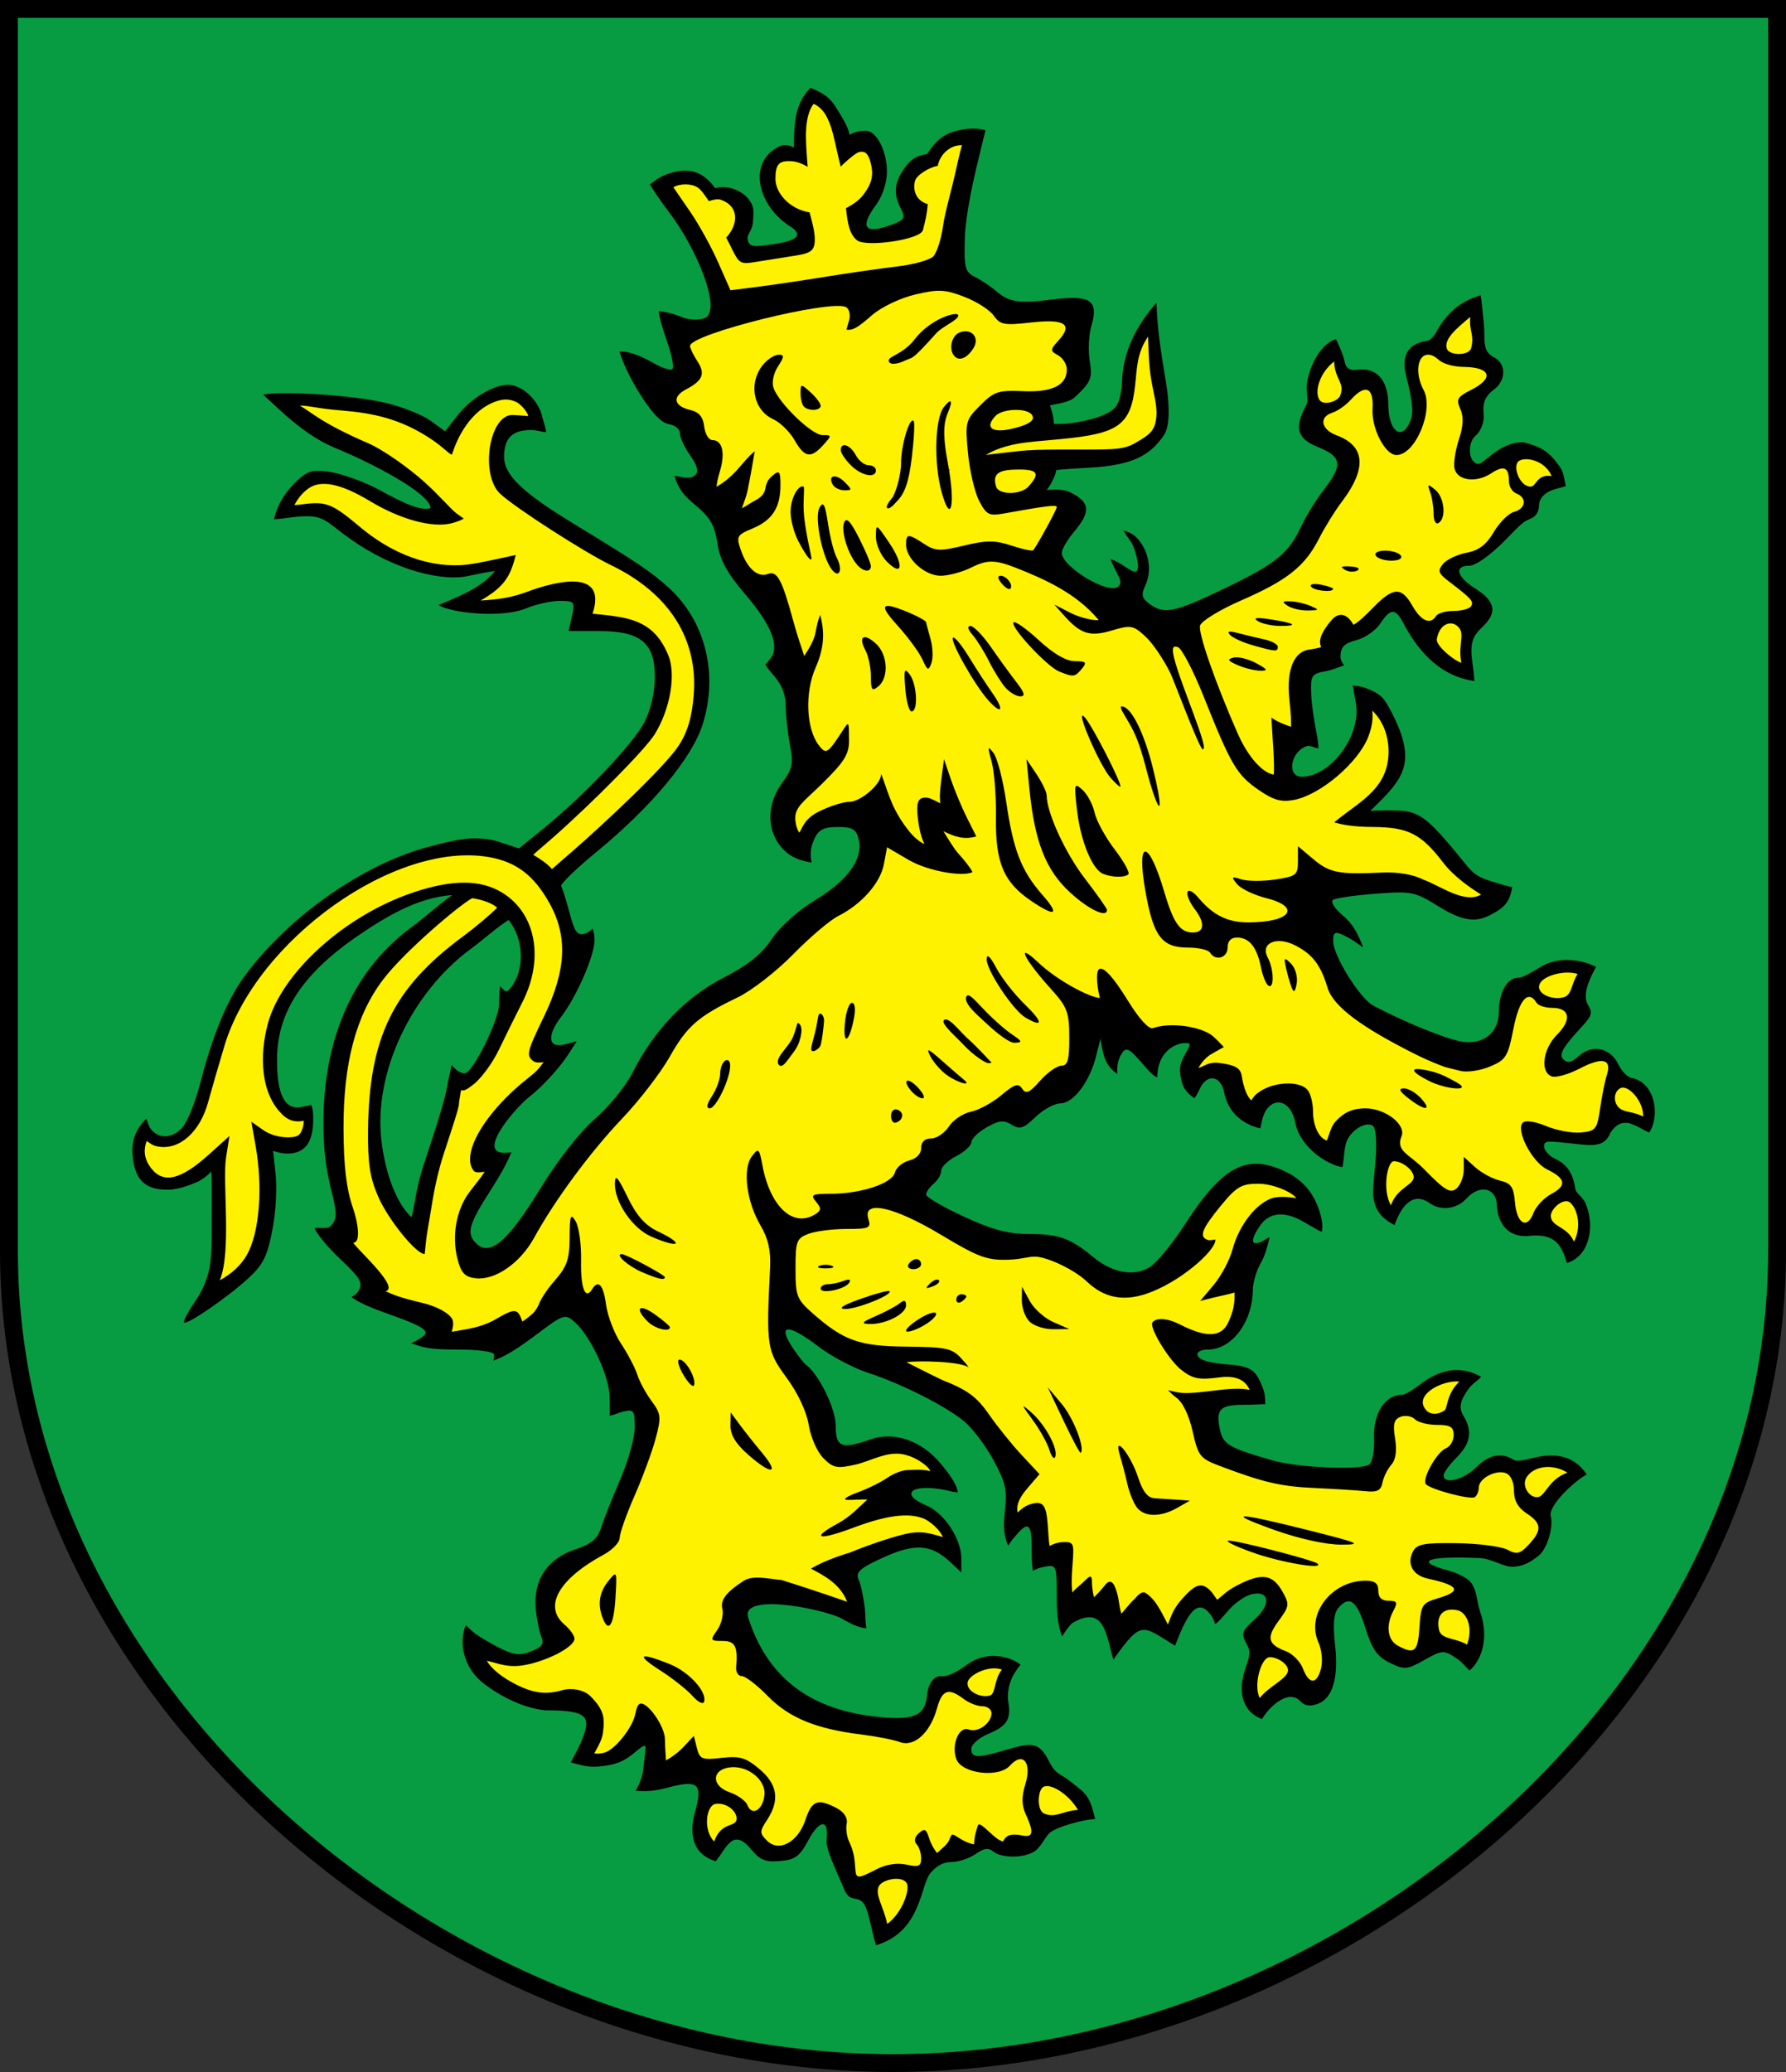 <svg xmlns:svg="http://www.w3.org/2000/svg" xmlns="http://www.w3.org/2000/svg" width="500" height="580" id="Wappen_Vorlage"><rect width="100%" height="100%" fill="#333333" stroke="none"/><defs id="defs3355"></defs><path d="M 497.5,350 C 497.5,475 375,577.5 250,577.5 125,577.5 2.5,475 2.5,350 l 0,-347.5 495,0 0,347.5 z" id="Schild" style="fill:#089c42;fill-opacity:1;fill-rule:nonzero;stroke:#000000;stroke-width:5;stroke-linecap:round;stroke-linejoin:miter;stroke-miterlimit:4;stroke-opacity:1;stroke-dasharray:none;display:inline"></path><path d="m 225.548,27.399 c -3.374,4.18 -2.516,10.464 -2.813,15.032 -8.131,-2.356 -10.952,8.646 -6.373,13.713 2.23,4.759 9.961,4.071 8.878,10.373 0.207,4.282 -7.851,1.578 -10.197,3.384 -3.709,1.642 -8.524,1.787 -8.219,-3.384 4.582,-5.306 -0.08,-14.674 -7.164,-13.406 -3.042,-5.602 -10.713,-5.109 -15.383,-1.89 7.632,10.15 13.835,21.235 18.504,33.052 19.188,-2.868 38.741,-4.65 57.622,-8.878 8.197,-3.602 5.442,-15.183 8.747,-22.108 1.288,-5.137 2.331,-10.341 3.868,-15.427 -5.614,-1.404 -10.833,1.985 -13.318,6.461 -6.632,1.461 -9.128,10.847 -2.989,14.548 0.477,7.63 -9.772,6.014 -14.9,6.197 -2.599,-2.306 -2.339,-6.46 1.275,-7.868 5.18,-4.246 5.87,-16.735 -2.242,-17.537 -2.521,0.052 -4.882,3.769 -4.527,-1.319 -0.715,-4.95 -5.532,-15.194 -10.768,-10.944 z m 36.217,51.205 c -7.693,0.787 -15.377,3.603 -21.141,8.878 -1.737,-8.134 -12.341,-3.536 -17.933,-3.121 -10.557,2.979 -22.88,3.754 -31.734,10.593 -3.465,3.967 6.531,8.839 0.527,11.164 -5.508,1.246 -6.733,9.431 -0.703,10.812 5.874,-0.175 2.478,9.006 8.527,9.098 0.537,5.168 -2.651,10.331 -2.198,15.735 2.812,-0.772 9.26,-7.233 9.45,-5.318 -0.548,4.776 -8.198,15.92 0.725,9.226 1.987,-0.723 6.309,-4.045 6.967,-3.732 -3.118,4.095 -12.763,4.507 -9.933,11.691 1.025,5.639 6.066,10.959 11.56,10.329 3.12,8.897 6.362,19.049 8.175,27.383 -1.212,7.257 -1.141,18.683 6.945,21.669 3.909,-1.055 -2.75,3.599 -2.989,4.527 -5.064,3.819 -11.187,10.353 -6.681,16.966 2.924,8.569 4.272,-1.957 7.999,-4.132 5.172,-3.687 12.37,-2.126 16.658,-7.296 2.1,7.069 8.461,15.256 13.845,17.01 -5.137,-0.443 -13.657,-11.545 -14.285,-3.428 0.102,10.158 -9.098,15.475 -16.438,20.218 -9.751,8.657 -18.687,18.555 -31.031,23.559 -12.187,6.768 -15.62,21.873 -25.932,30.679 -11.652,11.598 -19.668,26.08 -29.053,39.338 -2.491,2.461 -9.235,7.256 -11.779,2.901 -4.381,-10.347 3.228,-19.488 9.014,-27.25 2.968,-3.952 -8.742,2.363 -5.63,-3.605 3.953,-12.674 17.588,-17.796 23.822,-29.009 -8.761,3.732 -8.304,-0.705 -4.177,-6.77 7.276,-12.538 8.484,-29.537 -1.801,-40.83 -4.946,-6.388 0.251,1.656 2.727,0.479 13.28,-12.343 28.372,-23.389 38.5,-38.542 8.586,-17.84 0.622,-40.647 -16.878,-49.667 -12.309,-6.817 -25.377,-13.544 -35.778,-23.119 -2.183,-4.67 -2.391,-13.163 2.417,-16.087 5.768,1.485 10.011,0.567 6.197,-5.23 -5.567,-9.021 -18.048,-3.159 -21.976,4.395 -1.753,4.354 -3.331,5.155 -6.901,1.538 -13.975,-8.697 -29.426,-8.115 -45.352,-8.841 10.687,7.245 20.235,12.991 31.639,18.775 5.823,3.865 13.189,9.637 16.35,14.46 -13.489,0.908 -23.189,-14.077 -36.701,-10.724 -4.364,1.729 -6.694,6.254 -8.966,10.065 6.538,1.75 14.081,-1.886 18.944,4.439 11.374,10.885 28.143,15.616 43.532,10.595 -3.266,5.984 -8.713,7.23 -13.82,11.229 11.386,1.205 20.105,-0.543 30.635,-3.759 2.938,-0.945 8.73,-0.43 6.373,4.044 -3.995,7.173 6.597,3.954 10.637,5.758 11.53,1.727 13.577,16.016 8.703,24.614 -7.114,12.997 -19.705,21.89 -30.064,32.217 -3.776,1.719 -6.275,9.204 -10.856,5.802 -22.286,-6.095 -44,7.058 -59.885,21.618 -14.313,12.42 -22.488,30.8 -25.914,49.107 -1.117,5.972 -8.787,13.508 -14.477,7.229 -3.392,-3.268 -4.622,5.834 -3.453,8.985 1.849,7.26 11.153,9.26 16.526,4.439 2.827,-1.471 6.74,-7.012 5.494,-0.703 0.048,12.097 1.923,24.855 -4.219,35.909 9.496,-4.009 18.229,-11.674 18.768,-22.548 1.412,-7.241 0.305,-16.073 -0.176,-22.372 5.203,2.752 12.936,1.116 12.316,-6.26 2.235,-6.666 -5.874,0.516 -7.349,-5.52 -8.473,-14.686 1.212,-32.615 13.23,-42.019 9.86,-8.602 24.598,-15.933 36.173,-16.043 -15.986,11.943 -32.185,26.981 -34.327,48.128 -2.408,15.484 -1.604,31.524 2.769,46.502 -8.065,-1.145 0.777,6.073 3.126,9.103 9.614,5.436 -4.424,7.533 5.033,9.639 5.468,3.661 14.299,2.445 18.476,7.409 -4.378,7.846 2.943,4.44 7.604,3.824 4.184,-0.063 8.752,-3.98 11.823,-4.176 1.581,6.435 8.81,-1.047 10.197,-4.923 1.571,-3.237 4.378,-5.645 6.285,-8.659 -0.426,3.615 2.232,10.035 6.681,7.076 1.317,10.243 8.352,18.561 12.263,27.91 6.715,6.045 -0.644,14.729 -2.066,21.449 -3.196,5.615 -4.17,12.64 -7.252,18.021 -7.516,4.455 -19.974,11.348 -16.131,21.976 1.346,2.859 6.812,5.546 1.319,6.988 -7.661,5.077 -16.301,2.52 -24.35,0.044 4.493,11.348 17.709,18.924 29.58,15.164 6.879,0.486 7.717,9.622 3.868,14.065 -4.351,5.483 6.123,4.798 9.142,2.022 3.46,-2.617 6.114,-7.082 7.604,-10.549 4.116,4.404 2.474,10.724 3.296,16.175 3.099,-0.616 7.271,-5.205 9.186,-5.274 0.407,3.714 7.023,1.55 4.571,5.274 -1.047,2.733 4.189,5.089 -0.088,5.846 -4.833,5.29 -2.572,12.802 2.57,16.783 0.566,-4.677 4.208,-6.286 7.935,-8.08 0.327,-2.086 2.207,-3.519 2.945,-1.626 -3.281,7.557 8.955,12.521 13.362,6.285 3.347,-1.943 2.92,-7.942 5.934,-9.098 6.309,0.511 2.546,7.17 5.494,10.768 -0.305,5.025 2.402,11.58 7.296,9.714 -0.702,5.404 3.273,10.137 3.648,15.515 5.658,-3.704 12.516,-11.279 9.098,-18.328 3.42,1.529 5.304,-6.573 6.528,-3.456 3.39,-1.779 4.634,-6.259 8.592,-2.917 4.067,-0.203 2.582,-6.528 7.032,-1.494 2.971,2.621 4.041,0.438 6.329,-0.879 4.402,2.188 8.687,-2.548 7.032,-6.065 5.079,1.941 8.627,-2.442 13.824,-1.939 -3.015,-5.412 -7.729,-13.64 -14.923,-10.324 2.403,-5.539 -4.461,-11.637 -8.835,-6.461 -3.226,4.109 -14.797,1.725 -10.549,-4.615 5.8,-2.47 11.548,-6.165 8.747,-10.724 2.442,-3.252 1.205,-7.107 4.749,-9.936 -5.784,-2.735 -15.139,-2.134 -16.353,4.969 -7.133,-2.757 -8.19,6.803 -10.549,10.988 -3.604,6.182 -10.693,-0.262 -16.087,0.483 -11.295,-0.641 -21.543,-5.809 -29.097,-14.153 -6.056,-1.277 -0.95,-8.993 -6.329,-11.296 -3.921,-0.557 0.453,-5.41 -0.967,-8.307 5.908,-9.214 17.722,-1.904 25.581,0.088 6.172,1.941 15.586,7.316 8.747,-2.857 -0.948,-2.944 -4.882,-5.458 -5.89,-7.076 10.943,-3.408 22.418,-10.977 33.764,-5.02 1.796,-2.059 -2.256,-9.084 -6.206,-10.979 -4.984,-3.524 -14.336,-0.547 -17.098,-0.527 6.21,-3.806 2.125,-4.915 7.208,-7.252 4.573,-2.542 10.184,-0.316 14.944,0.527 -2.847,-10.067 -14.952,-14.797 -23.866,-9.67 -4.302,2.405 -10.15,2.489 -11.56,-3.121 -1.884,-8.848 -5.991,-16.955 -11.34,-24.086 -4.444,-12.841 3.516,-28.052 -5.186,-39.777 -1.147,-2.145 -3.201,-10.983 -0.835,-4.219 1.398,4.284 6.515,8.082 9.538,9.01 -4.814,5.002 -2.976,13.595 -1.934,19.867 5.357,8.413 14.923,14.812 25.009,15.471 -0.985,1.984 11.558,6.32 16.06,9.112 12.2,3.265 16.416,16.554 25.299,24.248 -4.67,4.007 -6.517,10.139 -4.659,16.175 2.075,-1.462 8.677,-9.167 7.912,-2.066 0.749,3.975 -0.66,13.244 5.406,8.043 4.145,-1.361 0.073,6.911 1.363,9.274 -1.015,11.948 3.129,4.205 6.329,3.648 -0.667,11.886 6.896,-5.61 7.076,2.11 0.739,5.031 2.144,10.039 5.89,3.165 1.509,-1.78 3.911,-6.195 5.318,-1.89 3.27,4.988 6.117,10.357 8.351,2.857 1.219,-2.56 5.376,-10.6 7.78,-5.274 2.895,6.664 7.142,-3.109 11.735,-3.516 4.279,-3.92 10.774,3.431 5.978,6.813 -2.705,2.393 -3.18,6.944 -2.286,9.538 -5.381,4.448 -4.548,12.794 -0.511,18.236 2.573,-4.14 7.485,-7.127 10.093,-9.797 2.344,5.783 9.909,2.533 9.714,-2.989 0.083,-7.283 -5.12,-17.222 4.923,-20.79 2.798,-1.269 6.232,-1.937 6.153,2.022 1.275,2.253 4.578,2.046 2.417,5.142 -2.972,7.038 8.329,15.754 12.878,8.615 1.214,-2.626 0.317,-6.603 2.549,-2.549 3.046,2.629 7.556,2.145 10.593,5.011 3.78,-5.518 1.961,-15.022 -3.604,-16.878 4.565,-6.052 -5.664,-8.08 -9.714,-9.01 -3.362,-2.014 0.902,-5.086 3.56,-3.824 7.769,-0.555 15.388,0.612 22.68,2.681 6.333,-1.508 12.165,-11.437 4.747,-15.559 5.825,-0.46 5.863,-9.29 12.47,-9.118 1.075,-1.971 -3.614,-3.436 -6.418,-4.07 -3.935,-1.145 -8.912,0.808 -11.018,2.727 -4.343,-5.03 -13.158,-0.429 -14.065,4.835 -2.825,-1.093 -11.782,-0.689 -7.384,-5.406 3.017,-3.606 9.16,-7.726 5.011,-13.054 -3.345,-1.38 -0.631,-5.984 0.335,-8.494 6.667,-4.875 3.354,-4.705 -2.313,-5.395 -4.112,1.39 -11.604,4.698 -11.032,9.889 -6.5,-2.259 -9.682,5.376 -7.56,10.329 1.023,4.143 -3.423,6.799 -3.824,10.505 -15.497,-0.747 -32.381,-1.004 -45.799,-9.23 -1.908,-4.035 -1.904,-8.814 -4.307,-12.746 6.96,-0.568 12.302,-2.555 19.175,-0.338 -1.506,-7.37 -6.827,-11.614 -14.077,-9.376 -6.725,1.414 -10.429,-5.981 -13.186,-10.856 5.981,2.383 15.505,7.775 20.042,0.132 2.539,-4.284 2.767,-9.374 2.505,-14.241 -6.145,3.002 -4.671,0.573 -2.286,-3.296 2.446,-7.179 6.363,-19.228 16.219,-16.526 9.527,3.959 5.899,-1.75 1.187,-6.022 -7.354,-5.402 -19.269,-5.127 -24.042,3.648 -3.301,3.412 -7.77,9.642 -3.956,13.625 -7.224,7.007 -20.362,16.105 -29.448,7.164 -6.471,-5.743 -15.268,-9.201 -23.822,-6.813 -14.254,0.253 -24.382,-15.634 -38.898,-14.197 4.816,-0.719 8.511,-3.844 10.9,-7.604 3.556,-0.508 6,-3.993 7.032,-6.549 5.647,-0.879 7.567,-7.988 13.493,-8.263 3.734,-0.867 6.926,-5.257 9.933,-5.758 6.259,4.011 8.89,-6.641 14.768,-6.945 4.487,-4.621 2.651,-12.752 1.582,-18.592 -2.466,-3.902 -0.287,-2.029 2.505,-0.879 4.831,2.19 10.164,2.447 6.637,-4.132 4.186,5.04 7.525,16.34 16.043,13.054 3.591,-0.331 9.767,0.153 11.472,2.681 -4.282,2.469 -2.63,6.885 -5.096,10.877 4.478,-0.75 8.21,-5.811 12.217,-1.691 0.298,3.671 3.318,10.929 6.599,9.434 1.79,-4.443 9.557,-7.149 12.697,-3.632 0.581,5.912 1.303,14.325 8.922,15.164 0.834,-5.504 5.25,-11.582 11.516,-9.318 3.788,0.639 6.197,3.469 4.571,7.076 0.81,2.818 -3.917,3.914 -3.116,7.78 -1.264,5.739 0.796,8.442 3.97,13.1 0.169,-5.752 5.442,-7.294 8.596,-10.199 2.803,4.404 10.374,7.362 12.834,1.099 0.7,-4.86 5.585,1.555 9.01,1.319 1.348,3.815 1.09,12.737 7.78,11.208 2.59,-0.883 3.067,-4.89 4.527,-0.835 3.705,2.366 5.961,3.634 6.859,8.275 4.819,-5.543 7.265,-15.261 -0.09,-18.911 3.014,-7.301 -8.328,-7.79 -9.758,-13.889 -3.375,-5.327 4.044,-0.151 6.241,-0.308 5.494,1.785 14.356,0.962 14.373,-6.505 0.242,-2.087 4.348,2.535 6.857,1.802 4.429,2.628 5.907,2.795 4.687,-3.352 -0.201,-5.244 -5.04,-10.557 -9.39,-9.438 0.472,-4.891 -3.721,-9.662 -8.219,-6.593 -2.252,0.865 -5.923,5.612 -9.186,2.901 -0.165,-6.192 9.928,-10.809 5.011,-16.922 3.195,-2.506 2.854,-7.336 5.934,-10.109 -6.112,-2.927 -16.632,-1.78 -18.416,5.318 -8.556,2.293 -4.279,14.871 -10.373,19.119 -11.201,5.278 -21.95,-4.72 -31.602,-9.23 -6.607,-3.503 -11.858,-8.693 -13.537,-16.043 -3.246,-6.823 -13.264,-12.53 -19.603,-7.516 -3.626,-3.238 6.181,-1.018 8.263,-3.78 5.422,-3.167 0.393,-9.372 -4.219,-9.758 3.859,-0.22 9.414,-1.299 9.494,-6.153 10.201,8.948 25.408,-0.097 36.2,8.189 5.511,3.49 12.753,4.025 18.081,-0.409 -9.581,-3.844 -14.512,-13.228 -22.372,-19.032 -5.235,-3.431 -11.753,-2.759 -17.713,-3.165 10.579,-5.572 15.148,-20.346 7.296,-29.976 -5.491,-6.957 -8.659,-7.748 -6.153,2.022 -1.387,10.437 -11.447,18.979 -21.449,20.834 -2.308,0.284 -8.067,-3.393 -2.628,-1.491 4.169,-0.029 1.198,-9.098 1.751,-12.832 2.816,-0.725 6.946,-0.871 4.969,-8.087 -0.565,-5.044 -2.249,-15.235 5.577,-14.818 6.695,0.606 0.154,-5.125 4.483,-7.78 2.509,-4.585 2.936,6.475 6.241,0.967 4.11,-1.994 6.616,-7.973 10.944,-8.615 2.191,3.197 4.683,7.569 8.527,8.131 -1.975,7.148 6.753,10.891 12.126,12.779 -2.221,-5.179 0.488,-12.333 -1.402,-16.207 5.644,-0.692 4.845,-7.324 0.164,-9.188 -1.805,-1.826 -7.451,-4.871 -2.054,-6.019 6.736,-0.502 11.015,-5.823 14.46,-11.076 3.375,-1.691 7.119,-4.474 6.461,-8.263 2.72,-2.014 3.262,-5.159 7.296,-3.07 1.255,-1.175 -1.139,-7.015 -4.439,-8.621 -3.503,-2.567 -8.685,-1.343 -10.944,1.231 -3.847,-0.968 -8.415,5.476 -11.604,1.978 0.542,-5.852 3.642,-12.506 1.582,-17.845 4.557,-1.134 11.04,-7.826 4.879,-11.384 -2.107,-0.811 -3.765,-0.693 -1.802,-3.033 1.088,-5.208 -2.201,-8.97 -0.631,-14.289 -4.757,3.952 -10.946,7.417 -12.291,12.971 -8.331,-2.148 -8.919,9.829 -5.274,14.68 0.64,4.414 -1.254,11.459 -5.626,12.878 -6.285,-4.374 -0.674,-14.058 -6.945,-17.845 -2.951,-1.445 -6.061,3.399 -6.329,-1.275 -2.748,-3.161 -2.403,-10.271 -4.859,-7.12 -5.379,3.656 -7.595,13.11 -4.24,17.449 -3.117,5.923 4.421,8.599 8.263,10.944 3.831,6.313 -4.303,12.201 -6.769,17.449 -3.922,9.124 -10.781,16.725 -20.437,20.155 -5.326,3.35 -15.518,4.692 -16.307,12.194 0.041,2.51 3.417,10.795 0.571,5.186 -1.245,-3.945 -6.574,-3.674 -8.175,-1.89 -2.928,-4.736 -8.581,-8.919 -14.241,-6.022 -6.051,-8.495 -17.239,-13.963 -25.581,-17.186 7.66,2.746 9.241,-8.081 12.483,-12.746 2.788,-6.897 -8.13,-4.433 -10.153,-4.132 4.488,-1.786 7.157,-9.934 0.615,-10.681 12.016,-1.575 28.712,4.035 36.832,-7.868 3.159,-9.246 -3.359,-18.13 -2.089,-27.665 1.185,-11.697 -2.211,-4.407 -5.515,1.294 -4.896,7.45 0.513,20.867 -10.109,23.734 -5.359,1.383 -14.216,2.437 -17.669,2.022 3.521,-2.184 1.518,-7.4 -2.154,-7.999 6.761,1.298 16.477,-4.255 12.702,-12.043 -2.344,-2.381 -2.409,-3.604 -0.132,-6.109 2.914,-6.41 -6.083,-8.176 -10.549,-6.901 -4.144,0.563 -9.082,1.971 -11.34,-2.461 -4.812,-3.654 -10.784,-6.409 -16.878,-6.241 l -7e-5,0 z m 144.429,81.005 0.044,-0.088 -0.044,0.088 z m -131.507,-42.195 c -1.921,2.848 2.486,5.611 3.209,5.846 -3.456,2.27 -5.036,2.145 -4.483,-2.461 -0.214,-1.11 0.793,-3.445 1.275,-3.384 z m 3.34,12.614 c -4.541,2.978 -1.852,11.043 3.648,10.724 -6.213,2.882 -6.206,-6.676 -7.384,-10.329 0.616,0.127 3.899,-0.767 3.736,-0.396 z m -12.395,1.67 c -0.355,-0.403 0.972,-0.231 0,0 z m 11.56,22.68 c 0.92,0.06 -0.999,0.054 0,0 z m -1.231,0.088 c -5.804,1.783 -14.475,7.045 -18.284,0.44 5.602,4.056 12.453,-0.141 18.284,-0.44 z m -9.626,71.731 c 0.589,2.125 4.542,7.193 0.044,4.395 -1.929,0.11 -10.216,-5.474 -5.055,-3.516 3.395,1.135 6.713,4.324 5.011,-0.879 l 7e-5,0 z m -4.659,7.912 c 0.344,2.431 7.231,8.137 3.209,7.252 -3.007,-1.336 -3.405,-6.546 -4.659,-9.626 l 0.733,1.2 0.717,1.173 z m 63.028,20.79 c 0.099,2.111 3.839,6.782 3.296,6.549 -2.025,-1.434 -2.887,-4.94 -3.296,-6.549 z m -182.272,0.044 c 9.559,10.946 1.252,25.45 -4.498,36.038 -2.585,4.124 -5.238,12.627 -11.237,10.727 -1.596,14.445 -8.938,27.596 -9.801,42.37 -0.383,4.414 -4.306,-4.073 -5.67,-5.23 -8.73,-13.583 -5.555,-31.317 -2.27,-46.045 4.765,-17.593 21.212,-26.502 33.477,-37.861 z m 197.26,3.648 c 2.572,1.34 4.898,1.332 1.802,3.692 0.34,3.793 -3.188,1.011 -3.692,0.264 1.532,-0.722 1.225,-3.893 1.89,-3.956 z m -97.092,77.269 c -3.729,1.167 -0.807,7.228 -5.714,5.318 -2.771,-0.416 -8.032,1.981 -4.615,-1.978 -0.948,-4.362 5.897,-1.345 8.615,-3.033 -0.981,0.501 3.407,-0.983 1.714,-0.308 z" id="path3306" style="fill:#fff200"></path><path d="m 404.636,301.319 c 1.256,0.612 2.218,1.116 3.379,1.793 4.226,2.461 -3.304,1.883 -8.157,-0.627 -5.33,-2.756 -5.3,-3.956 0.07,-2.777 2.492,0.547 3.843,1.189 4.708,1.611 z m -0.062,-2.626 c -1.172,-0.386 -4.893,-1.868 -7.81,-3.322 -15.791,-7.872 -23.528,-13.689 -25.109,-18.879 -1.96,-6.431 -4.157,-9.316 -9.019,-11.838 -5.215,-2.705 -9.894,-0.663 -7.733,3.375 1.743,3.258 1.887,8.924 0.2,7.881 -0.674,-0.416 -1.627,-2.767 -2.118,-5.223 -1.118,-5.588 -3.271,-8.251 -6.675,-8.251 -1.703,0 -2.641,0.999 -2.641,2.813 0,2.912 -3.393,3.881 -4.923,1.406 -0.478,-0.774 -3.265,-1.406 -6.194,-1.406 -7.328,0 -9.699,-3.176 -11.925,-15.976 -2.556,-14.699 0.927,-14.479 5.295,0.334 2.605,8.831 4.436,11.423 8.073,11.423 3.166,0 3.405,-2.671 0.576,-6.412 -3.451,-4.563 -2.545,-7.428 1.017,-3.214 4.082,4.828 8.171,6.818 13.965,6.794 11.83,-0.049 14.86,-4.299 4.86,-6.817 -3.373,-0.849 -7.007,-2.598 -8.076,-3.886 -1.736,-2.092 -1.609,-2.236 1.192,-1.347 1.724,0.547 5.992,0.567 9.483,0.043 5.89,-0.883 6.348,-1.253 6.348,-5.137 l 0,-4.185 4.327,3.641 c 4.52,3.804 7.124,4.315 19.062,3.741 4.562,-0.219 8.863,0.506 11.699,1.972 4.581,1.596 11.456,6.873 16.193,4.199 -3.249,-2.04 -7.695,-5.125 -10.713,-9.073 -6.068,-7.938 -9.753,-9.803 -19.471,-9.856 -6.035,-0.033 -8.926,-0.725 -10.953,-1.287 6.252,-5.319 14.471,-8.835 15.172,-18.432 0.345,-4.727 -1.029,-9.504 -4.49,-12.849 0.21,2.114 0.029,4.311 -1.134,7.325 -2.795,7.239 -13.423,16.271 -20.787,17.665 -3.612,0.684 -5.779,0.063 -10.008,-2.867 -6.03,-4.179 -7.684,-6.998 -15.263,-26.008 -2.904,-7.286 -6.161,-13.539 -7.237,-13.897 -1.477,-0.491 -1.736,0.257 -1.055,3.049 1.811,7.428 10.13,26.073 7.979,25.533 -0.969,-0.243 -8.101,-19.354 -8.952,-21.13 -1.853,-3.868 -5.029,-8.559 -7.058,-10.425 -3.414,-3.14 -4.11,-3.267 -9.325,-1.704 -6.183,1.852 -8.804,1.049 -13.404,-4.107 l -2.797,-3.136 4.666,2.387 c 2.566,1.313 6.556,2.191 7.763,1.951 -6.042,-7.289 -14.718,-11.307 -23.257,-14.652 -5.9,-2.311 -8.107,-2.192 -12.448,-0.026 -2.52,1.257 -6.359,2.286 -8.531,2.286 -4.409,0 -9.684,-4.741 -9.684,-8.704 0,-3.134 0.571,-3.16 5.042,-0.23 3.12,2.044 4.441,2.101 11.203,0.478 6.331,-1.519 8.647,-1.515 13.298,0.02 3.098,1.022 5.831,1.598 6.074,1.28 1.271,-1.664 6.576,-11.398 6.576,-12.065 0,-0.714 -2.82,-0.372 -15.011,1.823 -3.935,0.708 -4.731,0.283 -6.737,-3.597 -1.252,-2.42 -2.654,-8.457 -3.117,-13.416 -0.81,-8.673 -0.679,-9.178 3.453,-13.31 3.859,-3.859 5.07,-4.26 11.934,-3.955 8.219,0.366 12.292,-1.653 12.292,-6.092 0,-1.414 -1.094,-3.183 -2.432,-3.932 -2.292,-1.283 -2.284,-1.525 0.138,-4.201 4.102,-4.533 1.724,-6.064 -7.754,-4.992 -7.487,0.847 -8.627,0.636 -10.428,-1.936 -1.112,-1.588 -4.835,-3.961 -8.272,-5.274 -5.423,-2.071 -7.237,-2.153 -13.716,-0.619 -4.223,1 -9.473,3.513 -12.086,5.786 -3.854,3.352 -5.212,4.291 -7.164,4.054 0.246,-0.916 0.511,-1.637 0.787,-2.69 0.382,-1.46 0.013,-3.075 -0.819,-3.59 -3.858,-2.384 -43.739,7.499 -43.739,10.84 0,0.621 0.923,2.537 2.05,4.257 2.307,3.521 1.543,5.415 -3.19,7.909 -3.944,2.078 -3.382,4.676 1.245,5.758 2.408,0.563 3.543,1.919 3.857,4.61 0.245,2.097 1.285,3.812 2.311,3.812 2.707,0 3.605,3.426 2.19,8.358 -0.658,2.294 -0.87,3.088 -1.054,4.722 1.108,-0.74 3.375,-1.857 6.618,-5.697 2.469,-2.924 3.542,-3.921 4.135,-4.227 -0.32,0.992 -0.73,4.522 -1.999,10.68 -0.512,2.485 -1.023,3.313 -1.667,5.282 1.501,-0.854 2.422,-1.509 3.651,-2.167 1.624,-0.869 2.677,-1.793 2.952,-3.468 0.289,-1.763 0.949,-2.676 2.11,-3.639 1.8,-1.494 2.11,-1.093 2.11,2.733 0,6.292 -2.276,9.844 -7.779,12.144 -4.461,1.864 -4.655,2.225 -3.294,6.128 1.779,5.102 4.726,7.702 7.518,6.631 2.617,-1.004 3.954,1.459 7.141,13.152 1.37,5.028 2.103,6.674 3.046,9.805 1.195,-1.805 2.745,-4.228 3.193,-6.64 0.318,-1.711 0.654,-3.484 1.322,-4.867 0.793,3.405 1.721,7.906 -1.295,14.725 -3.092,6.989 -2.676,17.193 0.888,21.779 2.076,2.671 2.423,2.437 7.111,-4.792 1.478,-2.279 1.26,-0.956 1.332,3.265 0.069,3.989 -1.203,6.049 -7.653,12.397 -4.255,4.187 -6.836,5.904 -7.31,8.568 -0.255,1.43 0.172,3.767 1.039,5.031 0.943,-1.382 1.375,-3.828 5.291,-5.824 3.035,-1.547 6.941,-2.813 8.682,-2.813 3.183,0 8.871,-4.87 8.933,-7.649 0.018,-0.821 1.042,3.107 2.926,7.689 1.884,4.582 5.011,8.477 6.3,9.697 0.929,0.879 1.933,1.669 2.915,2.091 -0.656,-1.319 -1.484,-3.778 -1.861,-7.384 -0.393,-3.751 -0.272,-5.999 2.711,-5.584 1.139,0.158 2.64,1.134 3.606,1.534 -0.264,-1.636 -0.1,-3.812 0.281,-6.722 l 0.738,-5.626 1.914,5.626 c 1.053,3.094 3.087,7.96 4.521,10.812 l 2.606,5.186 c -3.455,1.046 -6.132,0.047 -9.216,-1.462 0,0 2.91,4.848 3.974,6.018 1.975,2.172 3.549,4.186 4.187,5.422 -2.66,1.444 -12.508,-0.239 -17.977,-3.445 l -5.95,-3.487 -0.888,4.736 c -0.983,5.241 -6.233,11.206 -12.746,14.482 -2.337,1.175 -8.046,6.023 -12.688,10.773 -4.641,4.75 -11.604,10.157 -15.471,12.017 -11.134,5.353 -14.195,8.028 -19.063,16.655 -2.51,4.448 -8.48,12.201 -13.267,17.229 -8.952,9.402 -18.866,22.828 -24.718,33.474 -3.88,7.059 -10.911,11.915 -16.33,11.279 -3.033,-0.356 -4.076,-1.456 -5.081,-5.36 -1.662,-6.454 -0.386,-13.729 3.276,-18.683 1.475,-1.995 3.19,-3.977 4.309,-5.762 -1.094,0.137 -2.535,0.342 -3.021,-0.244 -3.827,-4.611 3.105,-16.488 15.157,-25.967 2.306,-1.814 2.833,-2.368 4.396,-4.488 -0.578,0.13 -2.144,0.267 -2.848,-0.248 -2.104,-1.539 -1.848,-2.664 2.774,-12.187 6.434,-13.256 6.917,-22.753 1.637,-32.168 -4.284,-7.637 -9.165,-11.379 -16.619,-12.742 -26.261,-4.802 -65.415,23.039 -74.339,52.859 -1.595,5.329 -3.634,12.376 -4.531,15.66 -2.274,8.319 -7.899,13.398 -13.83,12.488 -1.761,-0.27 -2.336,-0.9 -3.379,-1.59 -0.6,1.638 -1.294,4.494 1.383,7.8 3.404,4.203 8.237,3.005 15.971,-3.96 l 5.818,-5.239 -0.955,6.029 c -1.072,6.764 1.604,26.254 -1.756,34.38 3.451,-1.956 5.938,-4.198 7.633,-7.213 3.457,-6.15 4.459,-18.668 2.423,-30.267 l -1.214,-6.917 3.349,2.346 c 3.236,2.266 8.255,2.427 9.756,1.477 0.602,-0.381 1.464,-1.648 1.581,-4.112 -1.9,0.449 -3.926,0.162 -5.618,-1.356 -6.636,-5.953 -6.823,-17.017 -4.462,-25.785 3.859,-14.331 21.532,-30.288 40.694,-36.743 10.974,-3.697 18.914,-3.67 24.988,0.084 9.41,5.816 11.737,18.527 5.6,30.6 -1.828,3.595 -4.804,9.619 -6.614,13.386 -1.81,3.767 -5.062,8.158 -7.226,9.758 -1.111,0.821 -2.438,1.956 -3.368,1.503 -0.201,1.624 -0.567,3.155 -0.567,3.794 0,1.313 -2.171,7.599 -4.29,14.152 -2.646,8.183 -3.257,14.474 -4.252,19.852 -0.809,4.374 -0.832,6.658 -1.06,8.087 -2.388,0 -10.109,-9.514 -12.961,-15.971 -2.358,-5.337 -2.988,-9.422 -2.888,-18.706 0.281,-25.977 7.022,-39.758 26.505,-54.181 3.96,-2.932 8.087,-6.498 9.65,-8.106 -1.487,-1.332 -4.258,-2.236 -6.954,-2.662 -3.258,1.596 -19.037,14.919 -25.015,22.829 -7.557,9.999 -11.106,23.378 -11.044,41.634 0.036,10.601 0.784,16.891 2.649,22.293 1.429,4.139 2.253,9.773 0.042,9.695 1.863,2.6 13.049,12.535 9.089,13.595 4.774,2.232 9.264,2.863 11.946,3.703 3.667,1.148 6.454,2.962 6.845,4.455 0.257,0.982 0.034,2.041 -0.288,3.181 4.073,-0.768 8.125,-1.036 12.628,-3.693 4.135,-2.44 5.364,-2.663 6.302,-1.145 0.465,0.752 0.577,1.409 0.865,1.945 0.852,-0.499 1.573,-1.115 2.518,-1.899 1.219,-1.012 1.951,-2.47 2.217,-3.24 0.251,-0.728 1.899,-3.563 4.219,-6.206 3.515,-4.003 4.227,-6.03 4.262,-12.141 0.037,-6.3 0.277,-6.938 1.704,-4.522 0.914,1.547 1.588,6.453 1.499,10.901 -0.155,7.71 1.163,11.193 3.069,8.11 1.764,-2.854 3.176,-1.31 3.928,4.297 0.422,3.15 2.314,8.063 4.204,10.919 1.89,2.856 3.932,6.754 4.538,8.663 0.606,1.909 2.406,5.236 4.001,7.393 2.647,3.58 2.746,4.495 1.143,10.489 -0.966,3.612 -3.626,10.826 -5.91,16.032 -2.285,5.205 -4.154,10.495 -4.154,11.755 0,1.26 -1.992,3.369 -4.427,4.687 -12.679,6.862 -16.989,14.51 -11.044,19.6 1.547,1.325 2.813,3.101 2.813,3.947 0,2.793 -10.713,7.682 -16.835,7.682 -3.043,0 -5.309,-0.947 -7.704,-1.502 1.187,2.205 4.325,4.747 8.402,6.761 4.893,2.417 8.251,2.75 12.719,1.491 2.511,-0.707 6.043,-0.196 7.913,1.71 3.71,3.783 4.032,5.824 3.478,10.175 -0.308,2.413 -1.879,4.635 -2.431,5.817 1.136,0.166 2.647,-0.038 3.632,-0.542 3.003,-1.538 6.906,-6.844 7.704,-9.952 0.372,-1.45 0.582,-2.9 1.294,-3.34 1.892,-1.169 7.145,6.097 7.145,9.882 0,2.205 0.24,4.011 0.269,5.903 1.48,-0.79 3.448,-2.175 5.101,-3.949 l 2.724,-2.924 0.86,3.425 c 0.781,3.113 1.412,3.363 6.918,2.742 5.096,-0.574 6.774,-0.081 10.565,3.109 5.09,4.283 5.773,8.741 2.18,14.224 -2.143,3.271 -2.147,3.73 -0.052,5.826 3.358,3.358 8.701,0.453 10.787,-5.866 1.78,-5.392 3.435,-6.013 8.688,-3.259 2.077,1.089 3.163,2.725 2.855,4.302 -0.274,1.399 -0.006,3.614 0.596,4.923 1.227,2.671 1.56,4.09 1.795,7.654 0.198,3.011 0.611,3.029 5.961,0.262 l 0,-5e-5 c 2.682,-1.387 5.772,-1.865 8.369,-1.295 3.412,0.749 4.117,0.452 4.117,-1.739 0,-1.454 -0.58,-3.245 -1.289,-3.98 -0.787,-0.815 -0.546,-2.011 0.617,-3.069 1.537,-1.397 2.077,-1.193 2.79,1.055 0.507,1.597 1.077,2.832 2.32,4.496 1.326,-1.303 2.905,-2.288 3.515,-3.879 0.75,-1.956 0.71,-1.461 3.235,0.003 1.376,0.798 2.047,1.072 3.624,1.457 0.034,-1.45 0.277,-2.831 0.659,-3.989 0.62,-1.879 0.19,-2.649 3.709,0.586 1.853,1.703 2.312,2.042 3.699,2.62 1.07,-2.079 2.422,-2.098 4.663,-1.869 1.587,0.398 2.583,0.406 3.029,-0.109 0.625,-0.723 0.166,-2.474 -1.267,-5.619 -1.193,-2.618 -1.233,-4.918 -0.147,-8.455 1.889,-6.156 -0.668,-9.242 -4.317,-5.21 -3.18,3.514 -13.508,2.234 -15.006,-1.859 -1.466,-4.006 0.773,-9.301 3.491,-8.258 2.544,0.977 6.365,-1.768 6.365,-4.572 0,-1.066 -1.145,-1.938 -2.544,-1.938 -1.399,0 -3.773,-0.929 -5.274,-2.065 -4.221,-3.193 -6,-2.568 -7.43,2.612 -1.899,6.876 -6.38,10.96 -10.395,9.473 -1.754,-0.65 -6.671,-1.611 -10.925,-2.136 -12.552,-1.549 -20.136,-4.671 -26.046,-10.724 -3.007,-3.079 -6.281,-5.599 -7.275,-5.599 -0.994,0 -1.715,-1.108 -1.601,-2.461 0.495,-5.91 -0.27,-7.384 -3.835,-7.384 -3.416,0 -3.488,-0.154 -1.445,-3.072 1.183,-1.689 1.817,-4.402 1.409,-6.029 -0.575,-2.291 1.118,-4.534 5.448,-7.368 2.859,-2.257 7.267,-0.884 11.18,-0.583 9.213,2.884 18.305,6.075 18.305,6.075 -1.924,-5.063 -6.623,-7.402 -10.103,-9.262 4.194,-2.58 10.85,-4.482 10.85,-4.482 5.968,-2.465 13.54,-4.929 16.828,-5.476 3.216,-0.535 5.365,-0.054 9.232,1.112 -0.754,-1.965 -3.622,-4.512 -5.479,-5.225 -4.285,-1.644 -10.447,-0.825 -19.544,2.599 -9.9,3.726 -12.221,3.047 -4.252,-1.245 3.365,-1.812 6.076,-4.78 8.143,-6.633 -1.428,-0.092 -4.221,0.165 -5.681,0.107 -1.354,-0.055 -0.08,-0.973 2.83,-2.042 2.91,-1.069 6.691,-2.923 8.4,-4.12 1.71,-1.198 4.234,-2.177 5.609,-2.177 1.301,0 3.773,-0.355 6.47,0.271 -0.672,-1.601 -4.225,-3.882 -6.782,-4.49 -4.849,-1.43 -9.345,1.498 -14.057,2.655 -5.306,1.192 -6.335,0.992 -9.098,-1.772 -1.73,-1.73 -3.554,-5.854 -4.1,-9.269 -0.597,-3.735 -3.036,-8.948 -6.204,-13.261 -5.538,-7.541 -5.723,-8.773 -4.619,-30.781 0.24,-4.777 -0.524,-8.176 -2.643,-11.768 -3.952,-6.698 -5.127,-15.85 -2.488,-19.371 1.899,-2.534 2.078,-2.385 2.994,2.502 2.178,11.609 8.627,17.55 14.807,13.64 1.673,-1.059 1.704,-1.657 0.179,-3.495 -1.626,-1.959 -1.144,-2.217 4.147,-2.217 8.44,0 17.141,-2.874 17.939,-5.926 0.366,-1.399 2.172,-2.922 4.013,-3.384 2.05,-0.515 3.348,-1.872 3.348,-3.501 0,-1.712 0.991,-2.66 2.781,-2.66 1.529,0 3.769,-1.508 4.976,-3.351 1.208,-1.843 3.982,-3.708 6.165,-4.145 2.183,-0.437 6.013,-2.514 8.511,-4.616 3.724,-3.133 4.777,-3.463 5.848,-1.833 1.053,1.604 2.023,1.177 5.013,-2.208 2.039,-2.309 4.717,-4.207 5.952,-4.219 1.791,-0.018 2.24,-1.624 2.218,-7.931 -0.024,-7.107 -0.548,-8.485 -5.158,-13.589 -7.618,-8.433 -10.018,-13.524 -3.445,-7.308 5.22,4.935 14.07,9.614 17.168,9.887 -0.582,-2.386 -0.801,-4.199 -0.801,-5.812 0,-4.774 3.139,-2.397 8.653,6.55 3.165,5.136 5.865,8.08 7.032,7.669 5.069,-1.781 13.803,-0.369 16.833,2.32 1.314,1.166 2.986,2.986 2.986,2.986 l -3.336,1.877 c -1.32,0.722 -2.777,2.151 -3.779,3.998 2.037,-0.655 2.775,-1.82 6.055,-1.396 4.216,0.545 5.724,1.425 6.06,3.538 0.63,3.96 1.745,6.096 2.696,6.898 0.678,-1.05 1.08,-1.612 2.474,-2.526 4.072,-2.668 10.73,-2.96 13.116,-0.574 0.928,0.928 1.688,3.739 1.688,6.246 0,4.13 1.764,7.526 3.878,8.107 0.719,-1.779 1.117,-3.92 2.457,-5.364 2.411,-2.601 4.804,-3.644 8.367,-3.644 5.514,0 11.405,4.541 10.079,7.81 -1.715,4.228 2.186,4.985 6.263,9.171 5.796,5.951 7.377,6.906 9.085,5.488 1.137,-0.944 2.067,-3.331 2.067,-5.305 l 0,-3.589 3.165,2.874 c 1.741,1.58 4.867,3.276 6.948,3.767 3.14,0.741 3.857,1.771 4.219,6.053 0.512,6.06 3.396,7.726 5.193,3.001 0.692,-1.82 2.926,-4.201 4.964,-5.292 4.426,-2.369 4.095,-4.324 -1.164,-6.887 -4.219,-2.055 -8.867,-11.013 -6.792,-13.088 0.734,-0.734 3.457,-0.333 6.568,0.967 2.923,1.221 7.307,2.027 9.743,1.79 4.088,-0.397 4.498,-0.917 5.335,-6.759 0.499,-3.481 1.345,-7.682 1.881,-9.335 1.458,-4.501 -1.225,-5.133 -7.627,-1.796 -3.15,1.642 -6.673,2.623 -7.828,2.18 -3.299,-1.266 -2.47,-7.685 1.507,-11.662 4.198,-4.198 3.593,-7.517 -1.37,-7.517 -1.913,0 -3.869,-0.633 -4.347,-1.406 -2.336,-3.78 -4.868,-0.967 -6.473,7.194 -1.55,7.876 -2.105,8.773 -6.6,10.651 -2.699,1.128 -6.4,1.676 -8.224,1.218 -1.281,-0.321 -3.804,-0.928 -4.297,-1.09 l 0,-5e-5 z M 245.214,544.511 c -1.412,-4.639 -2.036,-10.391 -3.789,-12.095 -1.734,-1.685 -3.607,0.1 -5.121,-3.582 -2.481,-6.036 -5.201,-11.098 -4.882,-13.975 0.641,-5.786 -2.003,-5.583 -5.196,0.397 -2.355,4.412 -3.645,5.34 -7.926,5.697 -4.146,0.346 -5.595,-0.344 -8.064,-3.324 -5.147,-6.215 -6.877,-0.192 -9.861,3.378 -6.89,-2.074 -7.4,-8.189 -5.782,-13.884 2.187,-7.696 0.948,-9.02 -7.478,-6.767 -3.581,0.958 -5.546,1.162 -9.145,0.915 1.137,-2.109 1.943,-4.042 2.194,-6.648 0.693,-7.194 1.548,-7.244 -3.187,-3.485 -2.603,2.067 -4.97,2.977 -9.526,3.367 -3.375,0.289 -5.996,-0.795 -7.671,-1.14 0.879,-1.835 1.452,-2.472 2.67,-5.247 3.313,-7.546 2.501,-9.362 -9.788,-9.362 -6.491,-0.638 -12.932,-4.224 -16.974,-7.279 -3.103,-2.346 -5.003,-5.273 -5.884,-8.967 -0.509,-2.136 -0.414,-5.677 0.658,-7.572 2.605,2.786 4.915,3.866 8.304,5.795 4.916,2.58 6.542,2.832 9.894,1.532 3.08,-1.194 3.759,-2.121 2.925,-3.997 -0.597,-1.343 -1.321,-4.973 -1.61,-8.068 -0.734,-7.878 3.281,-13.887 10.997,-16.459 4.592,-1.531 6.314,-2.974 7.319,-6.133 0.723,-2.272 3.136,-8.352 5.362,-13.509 2.227,-5.158 4.048,-11.714 4.048,-14.569 0,-4.835 -0.241,-5.13 -3.516,-4.309 -1.316,0.33 -1.717,0.69 -3.511,1.082 0.087,-1.322 -0.004,-2.438 -0.004,-5.195 0,-5.598 -5.208,-16.89 -9.634,-20.89 -2.863,-2.587 -3.031,-2.531 -11.543,3.868 -6.812,5.121 -9.841,6.245 -11.423,6.773 0.245,-0.532 0.324,-1.13 0.25,-1.686 -0.113,-0.85 -4.454,-1.406 -10.549,-1.406 -8.439,0 -9.458,-0.723 -12.693,-1.771 1.467,-0.558 2.707,-1.449 3.456,-1.997 2.006,-1.467 -0.744,-3.001 -9.751,-6.166 -7.52,-2.643 -9.086,-3.875 -10.39,-4.729 0.665,-0.461 1.504,-0.854 2.072,-1.915 1.223,-2.285 0.157,-3.629 -5.11,-8.649 -4.485,-4.274 -6.821,-7.5 -7.306,-8.761 1.326,-0.233 2.467,0.188 3.998,-0.212 4.622,-3.255 -0.472,-8.98 -1.31,-23.045 -1.545,-25.91 6.39,-47.612 24.288,-60.835 4.605,-3.402 7.588,-6.383 11.601,-9.132 -10.11,0.714 -19.068,6.36 -27.211,11.92 -14.805,10.371 -21.671,20.907 -21.85,33.53 -0.145,10.195 2.074,14.773 6.73,13.883 1.159,-0.222 2.081,-0.364 2.816,-0.599 0.415,0.863 0.575,1.882 0.575,4.068 0,6.461 -2.335,9.558 -7.206,9.558 -1.79,0 -2.907,-0.439 -4.043,-0.753 0.283,1.988 0.344,3.362 0.717,6.478 0.383,3.206 0.183,9.897 -0.799,15.12 -1.475,7.842 -2.602,10.164 -6.821,14.052 -5.767,5.314 -17.218,13.183 -18.02,12.382 -0.295,-0.295 1.069,-2.9 3.03,-5.79 5.359,-7.897 4.645,-13.22 4.716,-24.688 0.033,-5.28 0.021,-9.751 -0.096,-11.854 -0.587,0.935 -2.982,2.585 -3.658,2.863 -1.254,0.517 -4.968,2.248 -8.401,2.297 -6.939,0.098 -9.524,-3.185 -10.009,-10.024 -0.35,-4.933 1.96,-7.999 3.887,-9.859 0.246,0.719 0.746,2.219 1.125,2.739 2.202,3.021 6.005,2.904 8.87,-0.171 1.411,-1.514 3.656,-7 4.989,-12.189 3.453,-13.443 7.532,-23.402 12.258,-29.925 12.141,-16.761 33.35,-31.721 51.86,-36.58 8.267,-2.17 12.039,-3.02 18.453,-1.732 l 6.765,2.217 6.705,-5.45 c 11.47,-9.323 25.384,-23.971 28.417,-29.916 1.779,-3.486 2.902,-8.392 2.902,-12.675 0,-9.564 -4.002,-12.817 -15.773,-12.817 l -8.361,0 c 0,0 0.618,-2.813 0.927,-4.219 0.875,-3.983 0.681,-4.219 -3.45,-4.219 -2.407,0 -6.649,0.949 -9.426,2.11 -6.498,2.715 -20.714,1.399 -24.476,-0.933 4.439,-1.956 11.944,-4.565 15.8,-9.552 -1.277,0.188 -4.005,0.628 -7.539,1.417 -6.497,1.45 -19.871,-0.966 -33.604,-10.832 -5.444,-3.911 -6.513,-5.905 -11.533,-5.905 -3.511,-1e-5 -5.94,0.706 -9.208,0.832 1.116,-4.462 3.057,-7.129 5.443,-9.769 3.72,-3.72 5.02,-4.189 9.823,-3.545 3.045,0.408 8.822,2.38 12.839,4.382 4.017,2.002 12.131,7.08 15.766,5.818 -0.302,-4.326 -17.123,-12.918 -26.602,-16.777 -9.6,-3.908 -17.174,-12.443 -20.334,-14.948 4.289,-1.096 24.676,-0.053 34.459,2.298 4.641,1.115 10.26,3.357 12.486,4.981 l 4.047,2.953 3.461,-4.422 c 3.797,-4.852 9.99,-8.586 14.239,-8.586 3.835,0 8.379,4.222 9.46,8.791 0.392,1.657 0.994,3.137 1.111,4.435 -0.983,0.093 -2.292,-0.567 -4.286,-0.567 -5.183,0 -7.466,2.279 -7.466,7.453 0,5.12 5.022,9.96 19.465,18.759 18.088,11.02 21.845,13.553 26.721,18.016 10.19,9.326 13.83,24.071 9.41,38.122 -2.974,9.455 -14.313,23.085 -29.731,35.74 -5.769,4.735 -10.215,9.058 -9.88,9.606 0.335,0.549 1.347,3.751 2.249,7.115 1.344,5.011 1.973,6.787 4.202,6.204 1.016,-0.266 1.755,-0.901 2.338,-1.476 0.379,1.127 0.543,1.915 0.543,3.234 0,4.341 -4.957,15.721 -9.366,21.501 -4.135,5.421 -3.604,8.909 1.166,7.662 l 3.224,-0.843 -2.674,4.117 c -1.471,2.264 -6.017,7.856 -10.76,11.569 -3.775,2.955 -16.367,17.421 -4.84,15.356 -0.807,1.811 -2.012,4.701 -5.587,10.249 -6.423,9.97 -7.127,12.454 -4.324,15.258 3.831,3.831 8.874,-0.457 17.948,-15.263 4.893,-7.983 11.047,-15.844 15.289,-19.528 3.905,-3.391 8.606,-9.139 10.447,-12.773 6.115,-12.067 14.838,-21.226 25.397,-26.668 7.054,-3.635 10.841,-6.66 13.681,-10.927 2.33,-3.501 7.353,-7.982 12.349,-11.017 9.117,-5.538 13.346,-11.537 11.977,-16.989 -0.688,-2.743 -1.75,-3.365 -5.74,-3.365 -4.462,0 -5.807,0.904 -7.077,4.388 -0.745,2.044 -0.703,3.72 -0.332,5.595 -3.493,-0.692 -5.653,-1.376 -8.103,-3.86 -4.557,-4.917 -4.608,-12.446 -0.124,-18.523 2.858,-3.874 3.163,-5.343 2.171,-10.47 -0.635,-3.28 -1.181,-8.313 -1.215,-11.183 -0.041,-3.474 -1.321,-5.928 -3.087,-8.038 -1.315,-1.572 -1.934,-2.224 -2.598,-3.406 0.525,-0.425 0.863,-0.968 1.316,-1.514 2.816,-3.393 0.546,-9.336 -6.895,-18.055 -5.205,-6.1 -7.148,-9.663 -7.861,-14.417 -0.756,-5.042 -2.049,-7.226 -6.413,-10.836 -3.006,-2.487 -4.615,-4.482 -5.573,-7.946 1.862,0.187 3.947,0.955 5.299,0.114 1.216,-0.756 1.861,-1.948 -0.93,-5.868 -1.571,-2.207 -2.857,-4.978 -2.857,-6.158 0,-1.181 -1.412,-2.349 -3.137,-2.596 -2.08,-0.298 -4.893,-3.291 -8.353,-8.888 -2.869,-4.641 -4.653,-8.763 -5.453,-11.45 2.103,-0.158 5.361,0.843 9.705,3.336 2.333,1.339 4.647,2.031 5.141,1.537 0.494,-0.494 -0.235,-4.09 -1.621,-7.99 -1.385,-3.901 -2.238,-7.223 -2.178,-8.185 0.586,0.016 3.584,0.486 6.444,1.682 2.86,1.195 5.956,0.595 6.696,0.138 4.335,-2.679 -2.726,-19.488 -9.992,-29.082 -2.932,-3.871 -4.787,-6.763 -5.691,-8.199 1.277,-0.797 2.536,-2.209 5.635,-3.138 5.173,-1.55 9.064,-0.775 12.649,4.173 4.124,-1.099 7.998,1.24 9.367,3.077 1.569,2.105 1.507,3.162 1.182,6.754 -0.16,1.765 -1.531,3.265 -1.471,4.138 0.197,2.85 2.457,2.302 4.987,2.025 9.484,-1.036 10.636,-2.939 6.985,-5.246 -8.939,-5.649 -12.291,-17.769 -3.176,-22.384 1.374,-0.696 2.894,-0.461 4.165,0.285 0.045,-8.002 0.632,-12.518 4.639,-16.707 5.547,2.115 6.395,4.254 8.237,7.208 1.578,2.531 2.508,4.474 2.736,5.987 1.079,-0.937 4.059,-1.488 5.471,-1.003 2.411,0.83 4.981,5.722 4.981,11.292 0,2.998 -1.225,6.779 -2.954,9.117 -4.927,6.664 -3.281,8.581 4.747,5.529 3.082,-1.172 3.392,-1.806 2.201,-4.127 -1.812,-3.532 -2.743,-7.115 1.706,-12.559 1.711,-2.094 3.796,-2.698 5.514,-2.872 3.169,-4.916 5.871,-6.332 10.844,-7.028 2.44,-0.342 4.5,0.01 5.529,0.329 -2.272,9.477 -4.958,19.235 -5.747,29.088 -0.295,9.503 -0.056,10.512 2.833,11.979 1.735,0.881 4.267,2.556 5.626,3.724 3.932,3.377 6.384,3.773 15.967,2.576 10.784,-1.347 13.085,0.217 10.958,7.455 -0.723,2.461 -0.923,6.875 -0.444,9.808 0.787,4.816 0.38,5.797 -4.185,10.103 -1.632,1.539 -5.56,1.9 -6.951,2.273 0.34,1.05 1.067,3.087 1.067,5.126 1.956,0.534 15.43,-1.002 17.735,-5.309 0.757,-1.415 1.377,-4.4 1.377,-6.634 0.24,-8.337 4.217,-15.813 9.646,-21.924 0.175,6.919 1.226,13.751 2.368,20.568 1.566,8.833 1.232,14.149 -0.195,16.336 -3.878,5.943 -9.08,8.574 -20.521,9.245 -5.277,0.309 -8.02,0.493 -9.715,0.682 -0.238,1.772 -1.592,4.25 -2.7,5.617 1.145,-0.158 4.624,-0.326 6.301,0.474 5.88,2.804 6.225,5.443 1.455,11.112 -1.934,2.298 -3.516,4.982 -3.516,5.963 0,3.993 13.351,11.935 15.855,9.432 1.018,-1.018 0.531,-1.895 -0.362,-3.67 -0.832,-1.654 -1.497,-2.953 -1.881,-4.015 1.623,0.572 2.596,1.118 4.427,2.36 1.587,1.076 2.541,1.404 2.947,0.997 1.053,-1.053 -0.527,-6.446 -1.463,-7.911 -0.575,-0.9 -1.611,-2.257 -2.303,-3.424 1.543,0.429 2.689,0.927 3.729,1.988 3.219,3.285 4.507,8.837 2.519,13.201 -1.297,2.847 -1.111,3.741 1.118,5.371 4.125,3.016 6.836,2.448 21.176,-4.434 14.239,-6.834 17.812,-9.76 21.394,-17.52 1.25,-2.707 4.056,-7.229 6.236,-10.048 5.396,-6.977 5.06,-9.227 -1.792,-11.969 -5.536,-2.215 -6.705,-5.219 -3.167,-11.656 0.79,-1.438 -0.164,-4.116 0.219,-6.294 0.974,-5.552 4.055,-10.888 8.058,-12.211 0.431,0.489 2.191,4.712 2.418,6.018 0.356,2.051 1.344,2.878 3.602,2.559 5.7,-0.806 8.692,3.3 8.692,9.774 0,6.813 3.283,10.075 5.664,5.627 1.551,-2.899 1.416,-5.271 -0.816,-14.325 -0.708,-2.87 -0.905,-8.225 5.93,-9.152 1.688,-0.229 2.949,-3.132 3.656,-4.219 2.524,-3.881 5.867,-6.952 11.429,-8.552 0.351,2.418 0.541,4.787 0.86,7.747 0.497,4.609 -0.662,7.79 2.789,9.559 3.615,1.853 3.471,6.611 0,9.131 -3.705,2.688 -2.789,5.753 -2.789,7.595 0,1.842 -0.98,4.162 -2.178,5.156 -2.426,2.014 -2.236,7.164 0.295,7.997 0.899,0.296 2.502,-1.374 4.703,-3.013 3.849,-2.866 7.337,-3.316 8.898,-2.889 4.885,1.335 6.808,2.782 9.707,6.898 0.923,1.31 1.195,3.745 1.523,5.255 -1.681,0.529 -2.455,0.594 -3.929,1.155 -2.181,0.829 -3.549,2.447 -3.549,4.197 0,1.566 -0.705,3.132 -2.499,3.805 -2.081,0.781 -3.273,2.207 -7.081,6.075 -4.015,4.079 -8.183,7.032 -9.923,7.032 -4.362,0 -3.58,3.083 1.609,6.348 5.796,3.647 6.324,6.843 1.818,11.019 -2.349,2.177 -2.862,3.939 -2.862,6.706 0,2.052 0.719,5.053 0.82,8.199 -10.595,-1.49 -16.446,-9.721 -19.947,-16.335 -2.103,-3.973 -3.493,-4.15 -6.369,0.24 -1.268,1.935 -4.289,4.035 -6.713,4.666 -3.4,0.886 -4.414,1.928 -4.435,4.56 -0.008,1.08 0.423,1.604 0.984,2.467 -1.277,0.455 -3.244,1.338 -5.203,1.683 -3.872,0.681 -4.177,1.165 -3.987,6.338 0.113,3.08 0.832,7.292 1.214,9.443 0.265,1.493 0.804,3.823 0.813,5.73 -0.827,0.215 -2.122,-1.007 -3.479,-0.49 -4.405,1.675 -5.381,8.503 -1.214,8.494 8.253,-0.018 16.833,-11.749 15.152,-20.714 -0.523,-2.79 -0.541,-3.403 -0.886,-4.821 0.97,0.074 2.646,0.326 3.33,0.588 3.884,1.45 5.132,2.394 6.792,5.438 8.584,15.741 4.142,19.976 -5.153,29.059 1.857,-0.131 5.013,-0.188 8.192,-0.065 6.173,0.239 8.895,3.222 19.095,15.733 1.665,2.043 3.437,3.096 6.255,3.948 1.743,0.527 5.074,1.624 6.172,1.703 -0.518,2.898 -1.199,5.01 -4.637,7.01 -4.167,2.424 -7.521,3.689 -15.881,-1.508 -6.768,-4.207 -7.629,-4.384 -17.628,-3.628 -5.782,0.437 -11.169,1.201 -11.971,1.697 -0.847,0.523 0.314,2.393 2.766,4.457 3.194,2.688 4.549,6.056 5.594,8.831 -1.461,-0.874 -2.552,-1.841 -4.09,-2.664 -3.717,-1.989 -4.317,-1.848 -4.279,1.005 0.055,4.102 7.471,15.996 11.219,17.992 8.575,4.567 20.386,9.372 24.797,10.088 6.025,0.978 10.365,-2.518 10.365,-8.348 0,-5.445 2.329,-9.535 5.43,-9.535 1.385,0 4.271,-1.873 6.566,-3.197 5.13,-2.958 11.602,-1.756 15.211,0.146 -3.086,5.64 -3.51,8.639 -2.094,10.954 1.504,2.459 0.293,3.391 -3.429,7.511 -3.907,4.324 -4.84,6.214 -3.654,7.4 1.186,1.186 2.29,0.962 4.323,-0.878 3.782,-3.422 8.876,-2.356 11.113,2.326 1.016,2.127 2.851,3.868 4.078,3.868 6.143,1.45 7.686,10.4 4.544,15.235 -4.314,-2.115 -7.449,-4.869 -10.743,-0.17 -1.858,4.646 -5.373,3.769 -12.008,3.084 -5.905,-0.609 -6.679,-0.649 -6.679,0.97 0,1.121 1.513,2.728 3.362,3.57 2.537,1.156 4.716,3.504 5.357,8.11 0.226,1.62 2.012,2.121 2.955,4.365 2.53,6.021 1.222,14.665 -5.324,16.563 -1.525,-5.819 -3.989,-8.265 -10.582,-7.594 -5.524,0.562 -8.786,-3.19 -8.988,-8.665 -0.18,-4.865 -4.848,-5.837 -8.524,-1.774 -2.837,3.135 -7.395,3.337 -10.182,1.329 -5.307,-3.825 -8.481,1.902 -9.905,6.067 -4.224,-2.052 -5.53,-4.68 -6.009,-8.145 -0.202,-1.465 0.388,-6.322 0.718,-10.743 0.34,-4.552 -0.014,-8.417 -0.814,-8.912 -2.188,-1.352 -6.408,1.519 -7.472,4.754 -0.585,1.779 -0.681,5.569 -1.062,6.856 -3.832,-0.553 -11.809,-5.273 -13.219,-12.594 -1.103,-5.726 -5.473,-7.193 -8.052,-3.477 -0.872,1.257 -1.231,2.954 -1.681,5.222 -4.458,-1.071 -8.92,-3.93 -10.167,-10.164 -0.833,-4.166 -4.021,-5.131 -6.145,-2.078 -0.683,0.981 -1.131,2.516 -2.174,3.799 -1.911,-1.356 -3.112,-2.738 -3.588,-4.847 -0.653,-2.891 -0.727,-4.247 0.766,-7.032 1.913,-3.57 2.205,-3.574 -0.286,-3.574 -4.873,0.772 -7.344,5.036 -7.25,9.615 -1.051,-0.399 -1.908,-1.235 -4.28,-3.989 -3.516,-4.081 -4.473,-4.562 -5.601,-2.813 -1.193,1.803 -1.46,3.73 -1.318,5.8 -3.534,-2.147 -4.168,-6.083 -4.717,-9.862 -0.266,1.372 -0.692,2.634 -1.144,4.56 -1.711,7.283 -6.374,13.567 -10.066,13.567 -1.646,0 -4.788,1.721 -6.984,3.825 -3.386,3.244 -4.403,3.569 -6.693,2.138 -2.182,-1.363 -3.522,-1.22 -6.976,0.746 -2.351,1.338 -4.279,3.208 -4.284,4.155 -0.004,0.947 -1.908,2.704 -4.228,3.904 -2.321,1.2 -4.219,3.038 -4.219,4.083 0,1.046 -0.949,2.689 -2.11,3.652 -1.16,0.963 -2.11,2.328 -2.11,3.033 0,0.705 4.75,3.476 10.555,6.157 8.039,3.713 12.419,4.875 18.377,4.875 8.222,0 11.505,1.184 17.801,6.419 5.466,4.545 11.647,5.611 15.999,2.759 1.95,-1.277 6.342,-6.646 9.76,-11.931 10.574,-16.345 17.283,-19.853 28.129,-14.707 5.085,2.413 8.425,6.602 9.878,12.391 0.49,1.952 0.527,3.157 0.271,4.481 -1.023,-0.395 -2.613,-1.402 -5.283,-2.928 -5.104,-2.918 -9.376,-2.552 -11.875,1.016 -2.766,3.949 -2.798,5.847 -0.08,4.804 1.145,-0.439 1.686,-1.113 2.634,-1.344 -0.71,2.77 -1.144,4.873 -2.634,7.479 -1.106,1.934 -2.032,5.179 -2.06,7.212 -0.122,9.071 -5.885,16.698 -12.616,16.698 -1.598,0 -2.905,0.565 -2.905,1.256 0,1.776 3.679,2.542 9.142,2.963 6.457,0.498 7.377,2.079 9.142,6.48 0.717,1.788 0.654,3.216 0.725,4.599 -1.72,0.008 -3.142,0.173 -6.268,0.173 -6.424,0 -7.664,1.335 -6.435,6.93 0.922,4.197 2.455,5.092 14.791,8.639 7.032,2.022 24.342,2.78 26.931,1.18 0.954,-0.59 1.56,-3.777 1.42,-7.471 -0.261,-6.902 3.081,-12.091 7.789,-12.091 1.311,0 3.858,-2.018 6.279,-3.732 4.843,-3.428 10.462,-4.447 15.913,-1.3 -0.856,1.002 -2.553,1.995 -3.606,3.477 -2.344,3.3 -2.704,5.193 -1.331,7.469 2.735,4.532 1.775,7.96 -2.059,11.794 -1.934,1.934 -3.516,4.12 -3.516,4.859 0,2.626 5.554,1.287 9.014,-2.174 3.633,-3.633 7.136,-4.379 10.515,-2.239 1.196,0.758 3.581,-0.053 6.614,-0.716 4.571,-0.999 10.33,-0.732 13.92,4.889 -3.447,1.801 -10.82,8.748 -10.059,11.658 0.866,3.311 -1.257,9.764 -3.72,11.307 -0.554,0.347 -3.103,2.812 -7.016,2.848 -2.579,0.024 -5.921,-2.284 -9.071,-2.419 -15.068,-0.646 -18.721,0.831 -8.718,3.525 3.134,0.844 5.553,2.45 6.119,3.219 1.934,2.629 1.442,4.71 2.689,8.409 2.723,8.07 -0.239,14.125 -3.069,16.318 -1.395,-1.405 -2.163,-2.472 -3.742,-3.507 -3.46,-2.267 -3.889,-2.24 -8.865,0.557 -4.864,2.734 -5.539,2.789 -9.676,0.785 -3.515,-1.703 -4.949,-3.747 -6.839,-9.757 -2.442,-7.763 -4.514,-9.25 -7.641,-5.483 -1.226,1.477 -1.476,4.621 -0.826,10.373 1.042,9.209 -0.765,15.062 -5.073,16.43 -1.467,0.466 -3.126,0.818 -4.691,-0.833 -3.106,-3.276 -8.203,0.917 -10.717,5.032 -6.205,-2.444 -6.492,-8.625 -4.714,-13.908 1.019,-3.029 1.68,-4.747 0.695,-6.588 -1.932,-3.611 -1.848,-3.894 2.293,-7.732 4.354,-4.035 3.711,-7.856 -1.134,-6.736 -1.788,0.414 -4.697,2.422 -6.465,4.462 -1.943,2.242 -2.823,3.28 -3.796,3.917 -0.336,-1.079 -0.669,-1.859 -1.282,-2.668 -3.453,-4.561 -6.229,-1.122 -9.906,8.717 -9.245,-5.59 -9.21,-7.472 -17.304,3.89 -1.98,-6.902 -2.501,-15.624 -11.615,-10.145 -1.359,1.421 -1.873,2.403 -2.751,3.675 -0.796,-2.213 -1.468,-5.152 -1.468,-10.871 0,-9.168 -0.052,-9.296 -3.516,-8.634 -1.522,0.291 -2.011,0.533 -3.179,1.117 -0.278,-2.147 -0.337,-3.449 -0.337,-6.579 0,-6.294 -0.877,-7.348 -3.964,-3.827 -0.882,1.005 -1.573,1.732 -2.608,3.355 -1.03,-2.33 -1.502,-4.813 -0.916,-9.758 0.682,-5.757 0.183,-7.979 -3.171,-14.142 -2.189,-4.022 -5.844,-8.88 -8.122,-10.797 -5.13,-4.316 -17.524,-10.584 -27.186,-13.748 -4.008,-1.313 -10.141,-4.565 -13.629,-7.228 -8.871,-6.773 -11.896,-6.415 -6.943,0.823 1.309,1.913 2.811,3.794 3.338,4.181 3.633,2.667 8.347,12.31 8.347,17.074 0,6.072 1.581,6.693 9.767,3.84 6.628,-2.311 14.349,0.381 19.695,6.867 3.201,3.883 4.505,6.149 4.738,7.964 -1.499,-0.036 -2.671,-0.556 -5.015,-0.914 -8.477,-1.296 -10.96,1.613 -3.88,4.545 5.025,2.081 9.858,9.353 9.858,14.833 l 0,3.947 -3.165,-2.954 c -5.306,-4.953 -9.875,-5.245 -18.72,-1.195 -6.505,2.978 -7.761,4.095 -6.874,6.113 0.596,1.358 1.365,4.842 1.708,7.743 0.274,2.319 0.093,4.118 0.51,5.944 -2.063,-0.228 -3.139,-0.647 -6.252,-2.318 -3.34,-2.579 -28.397,-7.956 -26.964,-1.026 5.117,16.523 16.702,25.768 35.062,27.982 11.185,1.349 14.536,0.042 15.107,-5.892 0.351,-3.65 2.211,-5.531 3.962,-5.345 2.153,0.228 5.191,-1.725 7.327,-3.295 5.155,-3.788 11.664,-2.492 14.89,0.079 -2.494,3.005 -3.686,5.905 -3.539,9.794 1.029,5.382 -0.077,7.312 -5.486,9.572 -2.614,1.092 -4.752,2.967 -4.752,4.167 0,2.659 1.669,2.703 9.845,0.26 7.671,-2.292 9.29,-1.827 12.021,3.455 1.164,2.251 1.886,2.889 3.945,4.092 0.868,0.508 3.062,2.176 5.002,3.83 2.287,1.949 2.951,4.349 3.83,8.039 -3.429,0.089 -10.942,2.309 -12.649,3.829 -1.62,1.441 -2.613,4.479 -4.872,5.552 -3.925,1.864 -9.241,1.137 -10.835,-0.187 -1.49,-1.237 -2.694,-1.092 -5.133,0.616 -1.752,1.227 -4.843,2.232 -6.867,2.232 -2.372,0 -4.185,1.294 -5.695,3.014 -2.896,3.299 -2.511,16.566 -15.316,20.267 z m 8.589,-17.443 c -1.378,-2.111 -6.723,-1.003 -7.746,0.893 -1.244,2.306 1.342,5.837 2.324,10.59 4.324,-3.147 6.484,-9.857 5.422,-11.483 z m -59.962,-52.357 c -1.527,-1.724 -5.591,-4.937 -9.03,-7.14 -6.942,-4.448 -5.867,-5.176 2.625,-1.778 5.478,2.192 10.593,7.818 9.659,10.623 -0.262,0.786 -1.726,0.018 -3.253,-1.705 z M 168.711,452.901 c -1.468,-3.826 -0.945,-7.197 1.608,-10.353 2.405,-2.974 2.45,-2.865 1.98,4.767 -0.475,7.697 -1.916,9.941 -3.587,5.586 z m 40.687,-45.742 c -3.403,-2.988 -4.952,-5.54 -4.909,-8.087 l 0.063,-3.722 2.399,3.265 c 1.319,1.796 4.205,5.435 6.412,8.087 5.004,6.013 2.669,6.282 -3.965,0.458 l 6e-5,0 z m -18.079,-22.306 c -1.388,-2.349 -1.877,-4.272 -1.087,-4.272 1.739,0 4.714,5.234 4.071,7.163 -0.253,0.759 -1.596,-0.541 -2.984,-2.891 z m -10,-14.921 c -3.791,-3.791 -2.419,-5.162 2.009,-2.009 2.321,1.652 4.219,3.278 4.219,3.612 0,1.488 -4.225,0.401 -6.229,-1.603 z m -1.69,-13.881 c -3.887,-1.692 -7.575,-5.007 -5.569,-5.007 1.169,0 12.081,5.845 12.081,6.471 0,0.961 -1.943,0.524 -6.512,-1.465 z m 2.672,-9.905 c -5.185,-2.254 -10.236,-9.602 -10.168,-14.793 0.037,-2.793 0.767,-2.026 3.552,3.727 2.508,5.183 4.894,7.902 8.388,9.56 7.788,3.696 6.258,4.997 -1.771,1.506 z m 67.132,-33.78 c 0,-1.289 0.791,-2.08 1.758,-1.758 1.991,0.664 1.772,2.925 -0.352,3.633 -0.774,0.258 -1.406,-0.586 -1.406,-1.875 z m -50.092,-5.576 c 1.249,-1.907 2.272,-4.717 2.272,-6.246 0,-1.529 0.633,-3.171 1.406,-3.649 0.774,-0.478 1.406,0.138 1.406,1.369 0,3.693 -3.956,11.993 -5.716,11.993 -1.078,0 -0.862,-1.188 0.631,-3.467 z m 194.96,0.654 c -2.56,-2.002 -2.906,-2.759 -1.273,-2.782 1.234,-0.017 3.389,1.235 4.789,2.782 3.249,3.59 1.073,3.59 -3.516,0 z m -139.271,-2.144 c -2.718,-3.275 -0.779,-3.892 2.13,-0.678 1.404,1.552 1.9,2.822 1.101,2.822 -0.799,0 -2.253,-0.965 -3.231,-2.144 z m 10.197,-4.258 c -1.713,-1.2 -3.835,-3.573 -4.715,-5.274 -1.329,-2.569 -0.796,-2.381 3.154,1.116 2.614,2.315 5.355,4.688 6.09,5.274 2.585,2.062 -1.39,1.082 -4.529,-1.116 z m -47.178,-2.974 c -1.468,-1.694 2.71,-4.945 3.862,-7.599 1.459,-3.363 1.006,-5.116 2.142,-3.518 0.779,1.096 0.132,5.027 -1.906,7.599 -1.631,2.059 -3.05,4.728 -4.098,3.518 z m 51.498,-5.809 c -1.931,-2.076 -6.095,-5.65 -5.347,-6.616 1.127,-1.457 4.564,3.147 6.627,4.988 3.469,3.094 6.262,6.423 6.596,6.616 0.334,0.193 -0.003,0.352 -0.748,0.352 -0.745,0 -4.07,-2.051 -7.128,-5.339 z m -42.447,1.424 c -0.061,-0.491 0.572,-2.796 1.059,-4.619 0.542,-2.028 0.806,-4.489 1.008,-4.917 0.538,-1.14 1.618,0.281 1.53,1.692 -0.082,1.306 -0.635,6.337 -1.119,7.107 -0.401,0.638 -2.305,2.135 -2.479,0.737 z m 9.436,-7.374 c 0.293,-3.074 1.179,-5.589 1.968,-5.589 0.866,0 1.075,1.796 0.529,4.527 -1.348,6.739 -3.11,7.488 -2.497,1.062 z m 33.993,-7.33 c 0.474,-1.171 2.057,0.57 4.571,3.249 2.514,2.679 6.153,5.934 8.087,7.234 3.05,2.049 3.161,2.372 0.837,2.436 -1.474,0.041 -4.835,-2.57 -8.087,-5.611 -2.46,-2.3 -6.189,-5.377 -5.408,-7.307 z m 16.558,5.865 c -3.442,-2.006 -10.944,-13.279 -10.87,-16.333 0.04,-1.664 0.99,-0.804 2.716,2.46 1.46,2.761 5.052,7.349 7.984,10.197 5.142,4.994 5.217,6.617 0.17,3.676 z m 74.533,-8.344 c -0.454,-1.16 -1.166,-3.637 -1.582,-5.504 -0.68,-3.052 -0.539,-3.177 1.403,-1.235 1.188,1.188 1.9,3.665 1.582,5.504 -0.411,2.381 -0.815,2.737 -1.403,1.235 z m -72.874,-24.267 c -7.739,-5.215 -10.105,-10.756 -9.925,-23.241 0.086,-5.974 -0.458,-13.077 -1.209,-15.785 -1.188,-4.283 -1.118,-4.595 0.545,-2.402 1.051,1.386 2.649,7.566 3.551,13.732 1.961,13.408 4.23,19.247 10.061,25.889 5.001,5.695 3.807,6.409 -3.023,1.806 z m 10.777,-2.459 c -6.76,-6.231 -9.863,-14.131 -11.322,-28.831 l -0.838,-8.439 2.826,4.219 c 1.554,2.321 2.83,4.988 2.835,5.928 0.026,4.863 5.184,16.094 10.681,23.258 3.414,4.449 6.206,8.405 6.206,8.791 0,2.345 -5.147,-0.096 -10.388,-4.927 z m 9.304,-5.158 c -3.023,-1.216 -6.276,-9.087 -7.282,-17.619 -0.907,-7.694 -0.826,-8.009 1.515,-5.89 1.36,1.231 2.881,4.096 3.38,6.366 0.499,2.27 3.018,6.894 5.599,10.275 2.581,3.381 4.318,6.521 3.861,6.978 -0.972,0.972 -4.52,0.916 -7.072,-0.11 l 0,-3e-5 z m 14.039,-22.572 c -2.288,-6.714 -3.027,-13.35 -6.815,-19.736 -1.609,-2.713 -2.819,-4.571 -2.024,-4.571 2.603,0 6.225,7.179 8.751,17.342 2.591,10.427 2.393,13.73 0.088,6.965 z m -11.91,-4.265 c -3.132,-3.496 -10.23,-19.946 -7.391,-17.13 2.027,2.011 11.02,19.591 10.022,19.591 -0.234,0 -1.418,-1.108 -2.63,-2.461 z M 253.429,192.771 c -0.43,-5.401 -0.237,-6.004 1.265,-3.951 2.031,2.777 2.401,10.324 0.507,10.324 -0.696,0 -1.493,-2.868 -1.772,-6.374 z m 23.201,3.204 c -3.819,-4.28 -10.742,-16.567 -9.841,-17.467 0.399,-0.399 2.409,2.024 4.467,5.385 2.058,3.361 5.007,7.901 6.555,10.089 3.474,4.913 2.657,6.293 -1.18,1.994 z m 4.837,-3.511 c -1.187,-1.354 -3.26,-4.677 -4.607,-7.384 -1.347,-2.707 -3.42,-6.03 -4.607,-7.384 -1.349,-1.539 -1.552,-2.461 -0.542,-2.461 0.889,0 3.482,2.69 5.763,5.978 2.281,3.288 5.498,7.718 7.148,9.845 2.229,2.872 2.487,3.868 1.002,3.868 -1.099,0 -2.97,-1.108 -4.157,-2.461 z m -37.66,-3.085 c 0,-2.466 -0.684,-5.763 -1.52,-7.325 -2.101,-3.927 -0.483,-4.983 2.918,-1.905 3.324,3.008 3.709,9.476 0.712,11.963 -1.8,1.494 -2.11,1.093 -2.11,-2.733 z m 52.699,-1.416 c -3.432,-1.391 -13.864,-12.65 -12.752,-13.762 0.431,-0.431 3.631,1.84 7.11,5.048 4.093,3.773 7.64,5.832 10.046,5.832 3.147,0 3.45,0.325 1.969,2.11 -1.961,2.362 -2.34,2.408 -6.374,0.773 z m -38.283,-3.377 c -0.896,-1.966 -3.946,-6.14 -6.779,-9.275 -3.792,-4.197 -4.533,-5.701 -2.808,-5.701 2.041,0 10.642,3.731 10.642,4.616 0,0.179 0.541,2.219 1.202,4.535 0.661,2.316 0.79,5.378 0.286,6.805 -0.817,2.316 -1.09,2.211 -2.544,-0.979 z m 22.181,-21.272 c -1.109,-1.337 -1.216,-2.144 -0.283,-2.144 1.7,0 3.682,2.668 2.706,3.644 -0.354,0.354 -1.444,-0.321 -2.423,-1.5 z m -47.445,-3.766 c -2.719,-3.276 -5.049,-14.745 -3.543,-17.437 1.071,-1.913 1.571,-0.98 2.385,4.451 0.567,3.78 1.642,8.015 2.389,9.412 1.808,3.378 0.868,6.104 -1.232,3.574 z m 6.882,-1.588 c -2.547,-3.069 -4.437,-9.312 -3.533,-11.668 0.625,-1.629 1.772,-0.449 4.18,4.302 1.825,3.601 3.319,7.137 3.319,7.859 0,1.889 -2.218,1.614 -3.966,-0.492 z m 8.449,-0.745 c -1.692,-1.692 -3.077,-4.806 -3.077,-6.919 0,-3.804 0.037,-3.789 3.612,1.472 4.302,6.331 3.949,9.931 -0.535,5.447 z m -24.841,-5.82 c -1.18,-2.282 -2.136,-5.922 -2.124,-8.087 0.025,-4.471 2.528,-7.759 3.642,-7.072 0.392,0.242 -0.279,4.18 0.148,8.313 0.566,5.474 2.192,11.539 2.063,11.899 -0.357,0.997 -2.549,-2.77 -3.729,-5.053 z m 26.539,-12.307 c 1.242,-2.476 2.258,-6.707 2.258,-9.402 0,-5.017 2.381,-13.017 3.532,-11.866 0.352,0.352 0.127,4.902 -0.5,10.11 -0.846,7.027 -1.966,10.268 -4.345,12.565 0,0 -1.851,2.306 -2.566,1.712 -0.654,-0.544 1.62,-3.118 1.62,-3.118 z m 13.631,-1.308 c -2.234,-8.044 -1.915,-20.584 0.606,-23.81 1.998,-2.558 2.673,-2.074 1.218,1.339 -1.176,2.759 -1.681,5.917 -0.088,14.343 2.19,11.582 0.9,17.623 -1.736,8.129 l -4e-5,0 z m -30.418,-2.02 c -1.649,-2.669 0.756,-3.327 3.206,-0.878 2.193,2.193 2.196,2.378 0.05,2.378 -1.28,0 -2.745,-0.675 -3.255,-1.5 z m 4.981,-5.532 c -1.547,-1.547 -2.813,-3.446 -2.813,-4.219 0,-2.418 2.644,-1.537 4.219,1.406 0.828,1.547 2.433,2.813 3.566,2.813 1.133,0 2.06,0.633 2.06,1.406 0,2.375 -4.064,1.562 -7.032,-1.406 z m -15.758,-7.042 c -1.318,-2.316 -3.996,-4.94 -5.951,-5.831 -5.778,-2.633 -7.075,-10.547 -2.556,-15.609 1.208,-1.354 3.063,-2.461 4.121,-2.461 1.557,0 1.51,0.633 -0.25,3.318 -1.244,1.899 -1.774,4.456 -1.238,5.978 1.525,4.333 10.729,13.208 13.696,13.208 2.656,0 2.663,0.091 0.2,2.813 -3.472,3.836 -5.208,3.53 -8.022,-1.416 z m 2.631,-9.367 c -0.516,-0.516 -0.938,-2.196 -0.938,-3.734 0,-2.707 0.09,-2.715 2.813,-0.251 1.547,1.4 2.813,3.081 2.813,3.734 0,1.411 -3.349,1.59 -4.688,0.251 z m 30.955,-18.784 c 4.522,-5.93 12.235,-8.083 12.273,-6.731 0.036,1.259 -4.528,3.139 -6.145,4.947 -7.401,8.271 -6.5,6.54 -8.922,7.752 -1.663,0.832 -4.387,1.398 -4.425,-0.115 -0.028,-1.122 4.198,-1.892 7.22,-5.854 z m 11.269,4.748 c -1.802,-1.802 -0.979,-5.818 1.378,-6.723 3.337,-1.281 5.722,1.457 3.852,4.422 -1.722,2.73 -3.861,3.671 -5.23,2.301 z M 206.216,508.936 c -0.048,-1.962 -2.762,-4.398 -5.836,-3.999 -2.684,0.349 -3.642,7.338 -0.446,10.534 2.079,-5.897 6.351,-3.681 6.282,-6.535 z m 86.123,-1.267 c 3.306,1.315 4.947,-0.727 9.443,-1.035 -2.828,-4.738 -8.029,-7.664 -9.806,-6.368 -1.518,1.107 -1.712,6.576 0.364,7.402 z m -78.334,-5.095 c 0.518,-4.355 -4.752,-8.547 -9.835,-7.824 -5.007,0.713 -4.985,5.173 0.033,6.922 2.319,0.808 4.584,2.428 5.033,3.598 1.228,3.2 4.272,1.478 4.768,-2.697 z m 146.476,-34.446 c 0.832,-2.103 -3.202,-4.542 -5.24,-4.211 -2.178,0.354 -4.389,7.596 -2.583,11.405 2.408,-3.117 6.957,-5.008 7.823,-7.195 z m -80.001,-0.788 c -3.802,-1.305 -9.294,1.56 -9.595,3.607 -0.369,2.509 3.646,4.414 6.222,3.675 1.704,-0.489 1.104,-4.395 3.373,-7.281 z m 89.361,-0.363 c 0.5,-1.991 0.173,-5.235 -0.727,-7.21 -3.57,-7.835 3.632,-17.3 13.164,-17.3 2.648,0 3.586,0.736 3.586,2.813 0,1.892 0.938,2.813 2.862,2.813 2.394,0 2.624,0.445 1.406,2.721 -2.252,4.207 -1.73,8.286 1.265,9.888 4.633,2.48 5.55,1.681 5.993,-5.225 0.397,-6.184 0.768,-6.781 5,-8.027 6.968,-2.051 6.216,-3.625 -2.658,-5.557 -4.264,-0.929 -6.003,-4.166 -4.124,-7.677 1.07,-1.999 3.214,-2.39 12.302,-2.245 6.054,0.097 12.4,0.921 14.103,1.833 2.629,1.407 3.532,1.19 5.977,-1.434 3.772,-4.049 3.633,-5.964 -0.636,-8.761 -2.399,-1.572 -3.516,-3.587 -3.516,-6.34 0,-2.373 -0.911,-4.386 -2.212,-4.885 -2.828,-1.085 -7.634,1.452 -7.634,4.03 0,1.087 -0.519,2.298 -1.153,2.69 -1.24,0.767 -12.137,-2.116 -13.625,-3.604 -1.297,-1.297 3.026,-9.108 5.584,-10.089 1.189,-0.456 2.162,-2.115 2.162,-3.687 0,-2.295 -0.914,-2.857 -4.641,-2.857 -2.553,0 -5.358,-0.717 -6.235,-1.593 -0.876,-0.876 -2.666,-1.182 -3.978,-0.678 -1.878,0.721 -2.206,2.016 -1.543,6.1 0.557,3.435 0.193,5.919 -1.081,7.359 -1.057,1.196 -2.164,3.44 -2.458,4.987 -0.417,2.189 -1.463,2.718 -4.716,2.383 -2.299,-0.237 -8.673,-0.636 -14.164,-0.887 -9.645,-0.441 -14.401,-1.547 -26.781,-6.231 -5.401,-2.043 -5.942,-2.739 -7.482,-9.623 -1.027,-4.589 -2.789,-8.211 -4.618,-9.492 -0.839,-0.587 -2.017,-1.757 -2.285,-2.033 1.634,0.261 2.309,0.689 4.34,0.775 5.195,0.219 13.401,-1.966 18.528,-0.882 -1.349,-3.042 -4.239,-4.044 -8.516,-3.478 -5.705,0.754 -7.433,0.404 -10.698,-2.168 -3.042,-2.396 -8.113,-10.347 -8.113,-12.784 0,-1.229 2.875,-2.388 7.788,0.117 7.486,3.816 11.644,3.629 13.577,-0.614 1.425,-3.129 1.823,-5.282 1.728,-8.314 -1.604,0.499 -3.894,0.924 -5.749,1.39 l -3.868,0.971 3.8,-4.516 c 2.09,-2.484 4.452,-6.937 5.249,-9.895 1.778,-6.604 6.299,-12.557 10.85,-14.287 1.643,-0.625 4.499,-0.508 7.02,-0.07 -1.301,-1.78 -6.51,-4.047 -10.72,-4.047 -4.648,0 -6.061,0.839 -10.466,6.214 -5.289,6.455 -6.131,8.677 -3.605,9.518 0.574,0.191 1.428,-0.014 2.143,-0.118 0.133,3.251 -10.456,12.302 -19.527,15.258 -6.472,2.11 -11.749,0.996 -16.452,-3.472 -3.579,-3.401 -10.935,-6.815 -14.32,-6.986 -1.978,-0.1 -3.74,0.721 -7.563,0.853 -6.083,0.211 -8.456,-0.663 -19.009,-6.997 -13.198,-7.922 -22.011,-9.844 -20.291,-4.425 0.812,2.557 0.253,2.813 -6.143,2.813 -3.87,0 -8.659,0.617 -10.643,1.372 -3.312,1.259 -3.608,2.054 -3.608,9.7 0,7.763 0.335,8.622 4.942,12.667 8.626,7.574 12.944,9.084 26.314,9.204 10.849,0.097 12.599,0.475 15.128,3.267 1.573,1.736 1.617,1.783 2.068,2.556 -2.035,-1.68 -13.98,-1.979 -17.379,-1.463 1.703,0.85 5.587,2.854 10.028,4.997 6.946,2.708 9.629,4.679 13.01,9.553 2.343,3.378 6.495,8.537 9.229,11.464 l 4.97,5.323 -3.232,3.757 c -2.358,2.742 -3.251,4.541 -2.946,6.976 1.532,-1.342 2.446,-2.045 4.219,-2.49 3.031,-0.761 3.83,0.712 4.233,5.619 0.232,2.82 0.261,4.712 0.543,6.22 1.164,-0.558 2.143,-0.955 3.417,-1.033 3.319,-0.205 3.489,0.131 3.023,5.978 -0.27,3.396 -0.362,5.799 -0.069,8.106 1.077,-1.322 2.382,-2.184 3.797,-3.6 1.313,-1.313 1.688,-1.156 1.688,0.703 0,1.222 0.239,2.906 0.574,4.22 0.953,-0.906 2.085,-2.134 2.942,-3.235 1.541,-1.98 2.568,-1.324 3.516,2.027 0.602,2.126 0.528,3.638 1.212,5.811 1.076,-1.131 2.047,-2.648 3.874,-4.309 0,0 1.681,-2.253 2.834,-1.537 2.906,1.804 4.373,5.199 6.317,8.874 0.917,-2.456 1.535,-4.439 3.974,-7.178 3.956,-4.44 5.566,-4.665 8.031,-2.199 0.363,0.363 1.073,1.504 1.789,2.457 1.94,-1.551 2.82,-2.596 5.47,-3.977 7.008,-3.653 10.04,-3.245 12.831,1.728 1.974,3.516 1.897,4.093 -1.071,8.107 -3.523,4.766 -3.09,6.601 2.018,8.543 1.873,0.712 4.011,2.888 4.751,4.836 1.732,4.556 3.929,4.522 5.084,-0.079 l 0,-2e-5 4e-5,0 0,-6e-5 0,5e-5 0,5e-5 z m -19.139,-32.393 c -5.028,-1.798 -8.042,-3.291 -6.697,-3.319 2.515,-0.051 23.814,5.465 24.864,6.439 1.898,1.762 -10.439,-0.357 -18.167,-3.12 z m 6.329,-6.222 c -14.463,-5.159 -11.23,-5.176 9.142,-0.047 14.549,3.663 15.468,4.071 9.142,4.066 -4.155,-0.003 -11.636,-1.648 -18.284,-4.019 l 0,4e-5 z m -38.645,-6.249 c -0.945,-1.138 -2.19,-4.145 -2.768,-6.681 -0.578,-2.536 -1.532,-6.193 -2.122,-8.127 -1.888,-6.196 3.033,-0.152 5.153,6.329 1.294,3.955 2.672,5.669 4.64,5.769 1.54,0.079 4.382,0.26 6.316,0.401 l 3.516,0.258 -3.516,2.01 c -4.576,2.616 -9.068,2.632 -11.219,0.04 l 0,7e-5 z m -24.59,-16.214 c -0.598,-1.934 -2.713,-5.731 -4.7,-8.439 -3.322,-4.526 -3.354,-4.696 -0.396,-2.113 3.877,3.386 7.536,10.109 6.751,12.405 -0.313,0.915 -1.057,0.081 -1.655,-1.853 z m 3.944,-8.223 -4.438,-9.358 3.933,4.687 c 3.285,3.914 6.597,12.461 5.303,13.686 -0.199,0.188 -2.358,-3.869 -4.799,-9.015 z m -44.086,-25.193 c 0,-0.627 1.899,-2.261 4.219,-3.632 2.321,-1.371 4.219,-1.84 4.219,-1.043 0,0.797 -1.899,2.432 -4.219,3.632 -2.321,1.2 -4.219,1.669 -4.219,1.043 z m 34.559,-2.55 c -1.216,-1.216 -2.185,-3.906 -2.154,-5.978 l 0.056,-3.767 2.157,3.979 c 1.186,2.189 4.167,4.854 6.625,5.923 l 4.468,1.943 -4.471,0.055 c -2.459,0.03 -5.465,-0.94 -6.681,-2.155 l 6e-5,6e-5 z m -42.998,-1.557 c 2.707,-1.172 5.714,-2.78 6.681,-3.574 1.263,-1.036 1.758,-0.863 1.758,0.614 0,2.413 -5.829,5.37 -10.263,5.206 -2.482,-0.092 -2.118,-0.539 1.824,-2.246 z m -4.332,-4.77 c 4.193,-1.488 7.855,-2.474 8.138,-2.191 1.004,1.004 -9.205,5.101 -12.457,5 -2.134,-0.066 -0.604,-1.061 4.319,-2.809 z m 26.836,0.181 c 0,-0.819 0.633,-1.49 1.406,-1.49 0.774,0 1.406,0.279 1.406,0.62 0,0.341 -0.633,1.011 -1.406,1.49 -0.774,0.478 -1.406,0.199 -1.406,-0.62 z m -37.975,-3.091 c 0,-0.666 0.898,-1.211 1.995,-1.211 1.097,0 3.1,-0.424 4.45,-0.942 1.546,-0.593 2.117,-0.395 1.542,0.535 -1.152,1.864 -7.987,3.249 -7.987,1.618 z m 30.568,-1.386 c 0.954,-0.961 2.089,-1.393 2.522,-0.96 0.433,0.433 -0.348,1.219 -1.735,1.748 -2.005,0.763 -2.166,0.602 -0.787,-0.787 z m -30.919,-4.976 c 0.967,-0.39 2.549,-0.39 3.516,0 0.967,0.39 0.176,0.709 -1.758,0.709 -1.934,0 -2.725,-0.319 -1.758,-0.709 z m 24.965,-0.475 c 0.478,-0.774 1.465,-1.406 2.193,-1.406 0.728,0 1.323,0.633 1.323,1.406 0,0.774 -0.987,1.406 -2.193,1.406 -1.206,0 -1.802,-0.633 -1.323,-1.406 z m 156.338,106.502 c 1.783,-4.713 -0.032,-9.054 -2.701,-9.62 -3.583,-0.76 -6.008,1.005 -5.169,5.39 0.545,2.849 4.489,2.248 7.87,4.229 z m 19.896,-41.298 c 2.05,-0.328 3.018,-5.025 8.197,-6.821 -3.295,-2.208 -8.745,-2.37 -11.27,1.052 -1.836,2.488 0.648,6.156 3.073,5.769 z m -26.256,-24.192 c 1.017,-0.655 0.454,-4.528 4.219,-8.14 -4.446,-0.451 -11.802,3.224 -9.945,7.029 1.29,2.645 3.94,2.259 5.726,1.11 z m 35.189,-58.273 c -1.778,-1.466 -5.711,1.912 -5.351,4.103 0.464,2.821 4.629,2.645 6.456,6.847 2.111,-3.798 1.147,-9.093 -1.105,-10.95 z m -320.473,-11.924 c 2.822,-8.316 5.668,-17.422 6.172,-20.759 0.341,-2.259 0.896,-3.976 1.206,-5.795 0.822,0.822 1.827,2.292 3.708,2.292 2.192,0 9.567,-14.888 9.579,-19.339 0.006,-2.152 0.025,-3.643 0.384,-5.021 0.766,0.903 1.453,2.089 2.481,0.929 4.545,-5.131 4.115,-14.218 -0.217,-19.452 -2.968,1.854 -7.719,6 -10.481,8.029 -16.611,12.204 -27.354,34.578 -25.099,53.753 0.983,8.36 3.842,17.184 8.43,21.44 1.002,-3.511 1.015,-7.762 3.837,-16.077 z m 276.65,4.302 c -0.482,-1.74 -3.036,-3.783 -5.386,-3.931 -2.017,-0.127 -3.363,8.286 -0.915,12.337 1.82,-5.293 7.052,-5.698 6.302,-8.407 z m 64.292,-16.433 c 0.179,-4.299 -4.18,-8.987 -6.318,-7.962 -1.697,0.814 -2.177,3.415 -0.7,5.221 1.381,1.689 4.135,1.205 7.018,2.74 z m -18.338,-39.897 c -3.401,-1.133 -8.992,0.288 -10.394,2.41 -1.859,2.817 3.092,5.085 6.521,4.093 2.335,-0.676 2.086,-3.803 3.873,-6.503 z M 160.122,238.414 c 8.254,-7.158 25.829,-23.57 29.796,-29.565 2.534,-3.829 3.78,-7.984 4.286,-14.284 1.261,-15.708 -6.862,-28.479 -23.122,-36.35 -7.488,-3.625 -26.671,-15.966 -31.004,-19.946 -5.745,-5.278 -3.186,-22.108 3.362,-22.108 0.729,0 2.94,0.175 4.462,0.316 -0.386,-1.583 -2.502,-3.585 -3.385,-3.955 -0.987,-0.414 -2.566,-1.128 -5.216,-0.311 -4.85,1.495 -8.768,5.68 -11.392,11.399 -0.801,1.745 -0.972,2.605 -1.425,3.697 -1.049,-0.492 -2.659,-2.28 -5.425,-4.154 -8.79,-5.954 -16.593,-7.517 -25.455,-8.25 -7.281,-0.602 -8.505,-1.311 -11.678,-1.372 3.298,1.839 5.967,4.853 19.038,10.485 4.336,1.868 11.351,6.906 15.59,10.674 4.238,3.769 7.922,8.109 9.337,9.098 0.788,0.55 1.555,1.091 1.941,1.374 -0.549,0.373 -1.734,0.879 -3.383,1.307 -5.349,1.389 -14.342,-1.048 -22.886,-6.201 -8.27,-4.988 -13.77,-5.958 -17.161,-3.574 -2.051,1.442 -3.119,3.16 -3.991,4.644 1.269,0.141 4.848,-0.832 7.922,-0.341 3.669,0.587 7.227,3.874 10.957,6.931 10.684,8.755 21.879,11.441 31.098,9.891 4.231,-0.711 12.02,-2.475 12.02,-2.475 -1.418,5.341 -2.651,8.693 -9.874,12.756 4.822,-0.306 8.366,-0.611 14.135,-2.842 7.099,-2.498 21.426,-6.128 17.214,6.541 1.744,0.189 4.069,0.316 7.496,0.901 7.099,1.212 10.965,4.21 13.669,10.598 2.273,5.372 0.624,15.142 -3.751,22.221 -2.576,4.168 -17.012,18.823 -28.674,29.11 -1.92,1.694 -4.021,3.417 -5.345,4.656 1.44,0.812 4.036,2.498 5.252,3.997 1.429,-1.278 2.868,-2.509 5.591,-4.87 z M 355.931,200.875 c 1.7,1.191 3.543,1.91 5.507,2.563 -0.017,-2.024 0.035,-2.925 -0.476,-7.698 -0.923,-8.624 1.514,-13.42 5.562,-13.903 0.7,-0.083 2.263,-0.378 3.321,-0.652 -0.351,-1.021 -0.395,-1.763 -0.086,-2.806 0.444,-1.502 1.873,-3.512 3.034,-4.823 2.395,-2.696 4.689,-1.267 6.099,1.35 1.524,-0.846 3.309,-2.552 5.688,-4.986 5.5,-5.626 7.785,-5.693 10.842,-0.32 2.429,4.269 5.034,5.38 6.615,2.822 0.478,-0.774 2.693,-1.406 4.923,-1.406 2.229,0 4.421,-0.595 4.871,-1.322 0.822,-1.33 0.146,-2.084 -6.231,-6.956 -2.957,-2.259 -3.196,-2.982 -1.617,-4.885 1.02,-1.229 3.982,-2.633 6.583,-3.121 3.425,-0.642 5.529,-2.243 7.63,-5.804 1.596,-2.704 4.151,-5.244 5.678,-5.643 3.274,-0.856 3.68,-3.97 0.667,-5.126 -1.16,-0.445 -2.11,-1.99 -2.11,-3.432 0,-3.963 -1.387,-4.575 -5.003,-2.207 -4.231,2.772 -9.588,2.004 -10.251,-1.47 -0.283,-1.482 0.285,-5.116 1.261,-8.074 1.232,-3.733 1.349,-6.334 0.383,-8.499 -1.207,-2.704 -0.815,-3.408 2.944,-5.287 6.569,-3.284 5.661,-6.368 -1.906,-6.477 -3.49,-0.05 -5.849,-1.038 -6.798,-1.758 -0.771,-0.584 -1.769,-1.668 -3.252,-1.668 -3.045,0 -3.726,5.293 -1.27,9.882 3.006,5.616 -2.366,18.361 -7.673,18.203 -3.138,-0.093 -6.933,-7.478 -6.615,-12.872 0.361,-6.125 -1.991,-7.125 -6.094,-2.592 -1.382,1.527 -3.696,3.152 -5.141,3.611 -3.874,1.23 -3.194,4.723 1.24,6.368 8.006,2.97 8.452,9.307 1.315,18.682 -1.854,2.435 -4.699,7.037 -6.324,10.227 -3.937,7.729 -8.896,11.665 -21.781,17.282 -5.914,2.579 -11.084,5.732 -11.489,7.006 -0.632,1.992 4.234,15.96 10.587,30.39 2.081,4.726 5.999,10.624 10.028,11.376 0.112,-1.204 0.082,-3.648 -0.102,-6.805 -0.149,-2.576 -0.414,-6.742 -0.562,-9.17 l -4e-5,0 z m -9.45,-14.692 c -2.803,-1.221 -3.033,-1.649 -1.136,-2.108 1.309,-0.317 4.157,0.387 6.329,1.564 3.227,1.749 3.435,2.135 1.136,2.108 -1.547,-0.018 -4.395,-0.722 -6.329,-1.564 z m 4.219,-5.56 c -2.707,-0.764 -5.556,-2.059 -6.329,-2.877 -0.979,-1.035 -0.337,-1.205 2.11,-0.559 1.934,0.511 5.257,1.309 7.384,1.774 2.127,0.465 3.868,1.399 3.868,2.076 0,1.45 -0.548,1.418 -7.032,-0.413 z m 1.406,-6.777 c -1.437,-0.916 -0.315,-1.07 3.516,-0.483 6.952,1.066 8.136,1.878 2.696,1.849 -2.256,-0.011 -5.052,-0.627 -6.212,-1.367 z m 8.439,-4.238 c -1.741,-1.125 -1.618,-1.35 0.703,-1.286 1.547,0.043 4.079,0.621 5.626,1.286 2.576,1.107 2.517,1.215 -0.703,1.286 -1.934,0.043 -4.466,-0.536 -5.626,-1.286 z m 6.455,-5.423 c -0.409,-0.662 0.819,-0.904 2.73,-0.539 1.911,0.365 3.474,0.907 3.474,1.203 0,1.088 -5.483,0.501 -6.204,-0.664 z m 12.77,-5.383 c 1.145,0.367 0.488,1.158 -1.151,1.226 -1.483,0.061 -2.48,-0.762 -2.824,-1.04 -0.988,-0.797 3.395,-0.372 3.975,-0.186 z m 5.388,-3.259 c -0.491,-0.794 0.661,-1.406 2.647,-1.406 1.934,0 3.907,0.633 4.385,1.406 0.491,0.794 -0.661,1.406 -2.647,1.406 -1.934,0 -3.907,-0.633 -4.385,-1.406 z m 16.175,-11.757 c 0,-1.916 -0.435,-4.644 -0.967,-6.061 -0.851,-2.268 -0.682,-2.345 1.406,-0.646 2.598,2.114 3.203,7.94 0.967,9.322 -0.793,0.49 -1.406,-0.65 -1.406,-2.615 z m 6.225,31.147 c -1.717,-1.11 -4.615,-0.161 -5.319,4.009 -0.283,1.675 4.512,5.836 6.876,6.589 -1.133,-5.595 1.572,-8.575 -1.557,-10.598 l 3e-5,0 z M 287.8,136.338 c 3.222,-3.583 3.118,-4.907 -2.47,-4.907 -5.149,0 -7.74,0.769 -6.454,4.824 0.693,2.184 6.472,2.381 8.924,0.083 z m 146.59,-3.07 c -1.837,-4.403 -7.264,-5.498 -9.152,-4.235 -1.95,1.303 0.173,7.163 3.213,7.183 1.742,0.011 1.649,-3.586 5.939,-2.948 z m -116.389,-9.365 c 2.515,-1.498 4.726,-2.605 5.424,-5.404 1.08,-4.338 -0.67,-8.337 -1.371,-13.793 -0.6,-4.676 -0.522,-8.658 -0.64,-10.512 -3.039,4.517 -3.078,8.307 -3.604,13.408 -1.197,11.6 -4.8,13.786 -21.068,15.336 -5.195,0.495 -8.829,0.735 -11.747,1.262 -5.11,0.923 -7.787,2.404 -8.963,3.17 2.046,-0.319 6.505,-0.791 9.462,-1.127 2.488,-0.283 6.177,-0.39 11.083,-0.402 14.479,-0.035 17.581,0.351 21.424,-1.938 z m -28.836,-7.087 c -0.376,-2.815 -8.383,-2.598 -10.448,-0.415 -3.21,3.395 -0.847,4.758 4.121,3.714 3.492,-0.734 6.516,-1.889 6.328,-3.299 z m 86.049,-6.118 c 1.361,-3.731 -1.55,-4.353 -1.715,-9.527 -4.736,3.79 -5.52,9.396 -3.878,11.038 1.336,1.336 5.017,0.066 5.593,-1.511 z m 36.658,-13.291 c 0.927,-3.869 -0.648,-4.607 -0.254,-8.688 -3.845,3.191 -7.509,6.229 -6.551,8.925 0.691,1.945 6.273,1.985 6.805,-0.237 z M 231.149,77.466 c 6.575,-1.061 15.626,-2.359 20.113,-2.884 4.487,-0.526 8.983,-1.781 9.991,-2.79 1.009,-1.009 2.246,-4.843 2.75,-8.52 0.504,-3.678 2.339,-9.949 3.27,-14.153 0.843,-3.805 1.455,-6.483 2.038,-8.459 -3.32,-0.181 -6.246,2.689 -6.77,5.768 -2.428,0.38 -5.916,2.606 -6.357,4.139 -0.754,2.619 0.273,5.656 3.538,6.564 -0.225,2.944 -0.645,4.563 -1.361,7.31 -0.697,2.676 -15.966,4.824 -18.446,2.823 -2.053,-1.657 -2.65,-4.636 -3.073,-8.986 2.707,-1.467 3.864,-2.474 4.964,-3.916 2.702,-3.543 2.63,-6.011 1.954,-8.706 -0.686,-2.733 -1.616,-3.495 -3.276,-3.083 -1.1,0.273 -4.559,3.401 -5.119,4.096 -0.371,-1.215 -1.857,-8.126 -2.266,-9.573 -1.165,-4.121 -2.514,-6.719 -5.302,-8.029 -1.41,1.736 -2.224,4.81 -2.168,9.486 0.029,2.432 0.276,5.49 0.477,8.14 -0.852,-0.533 -2.797,-1.455 -4.37,-1.56 -3.618,-0.241 -4.653,0.751 -4.653,4.925 0,3.888 3.833,8.451 9.558,9.389 0.808,2.99 1.458,5.412 1.458,7.634 0,3.671 -1.716,3.912 -7.148,4.747 -3.288,0.506 -7.903,1.24 -10.257,1.632 -3.523,0.586 -3.925,-0.238 -5.498,-3.177 -0.76,-1.554 -1.275,-2.63 -1.905,-3.774 3.364,-3.56 3.823,-8.775 -1.556,-10.6 -0.837,-0.284 -2.144,-0.001 -3.286,0.395 -1.002,-1.491 -2.117,-3.12 -3.104,-3.797 -1.698,-1.164 -4.962,-1.179 -6.843,-0.09 0.451,0.667 2.393,3.473 4.766,6.922 2.373,3.449 5.871,9.791 7.774,14.093 l 3.459,7.822 7.346,-0.929 c 4.04,-0.511 12.726,-1.797 19.301,-2.858 z" id="path3221" style="fill:#000000"></path></svg>